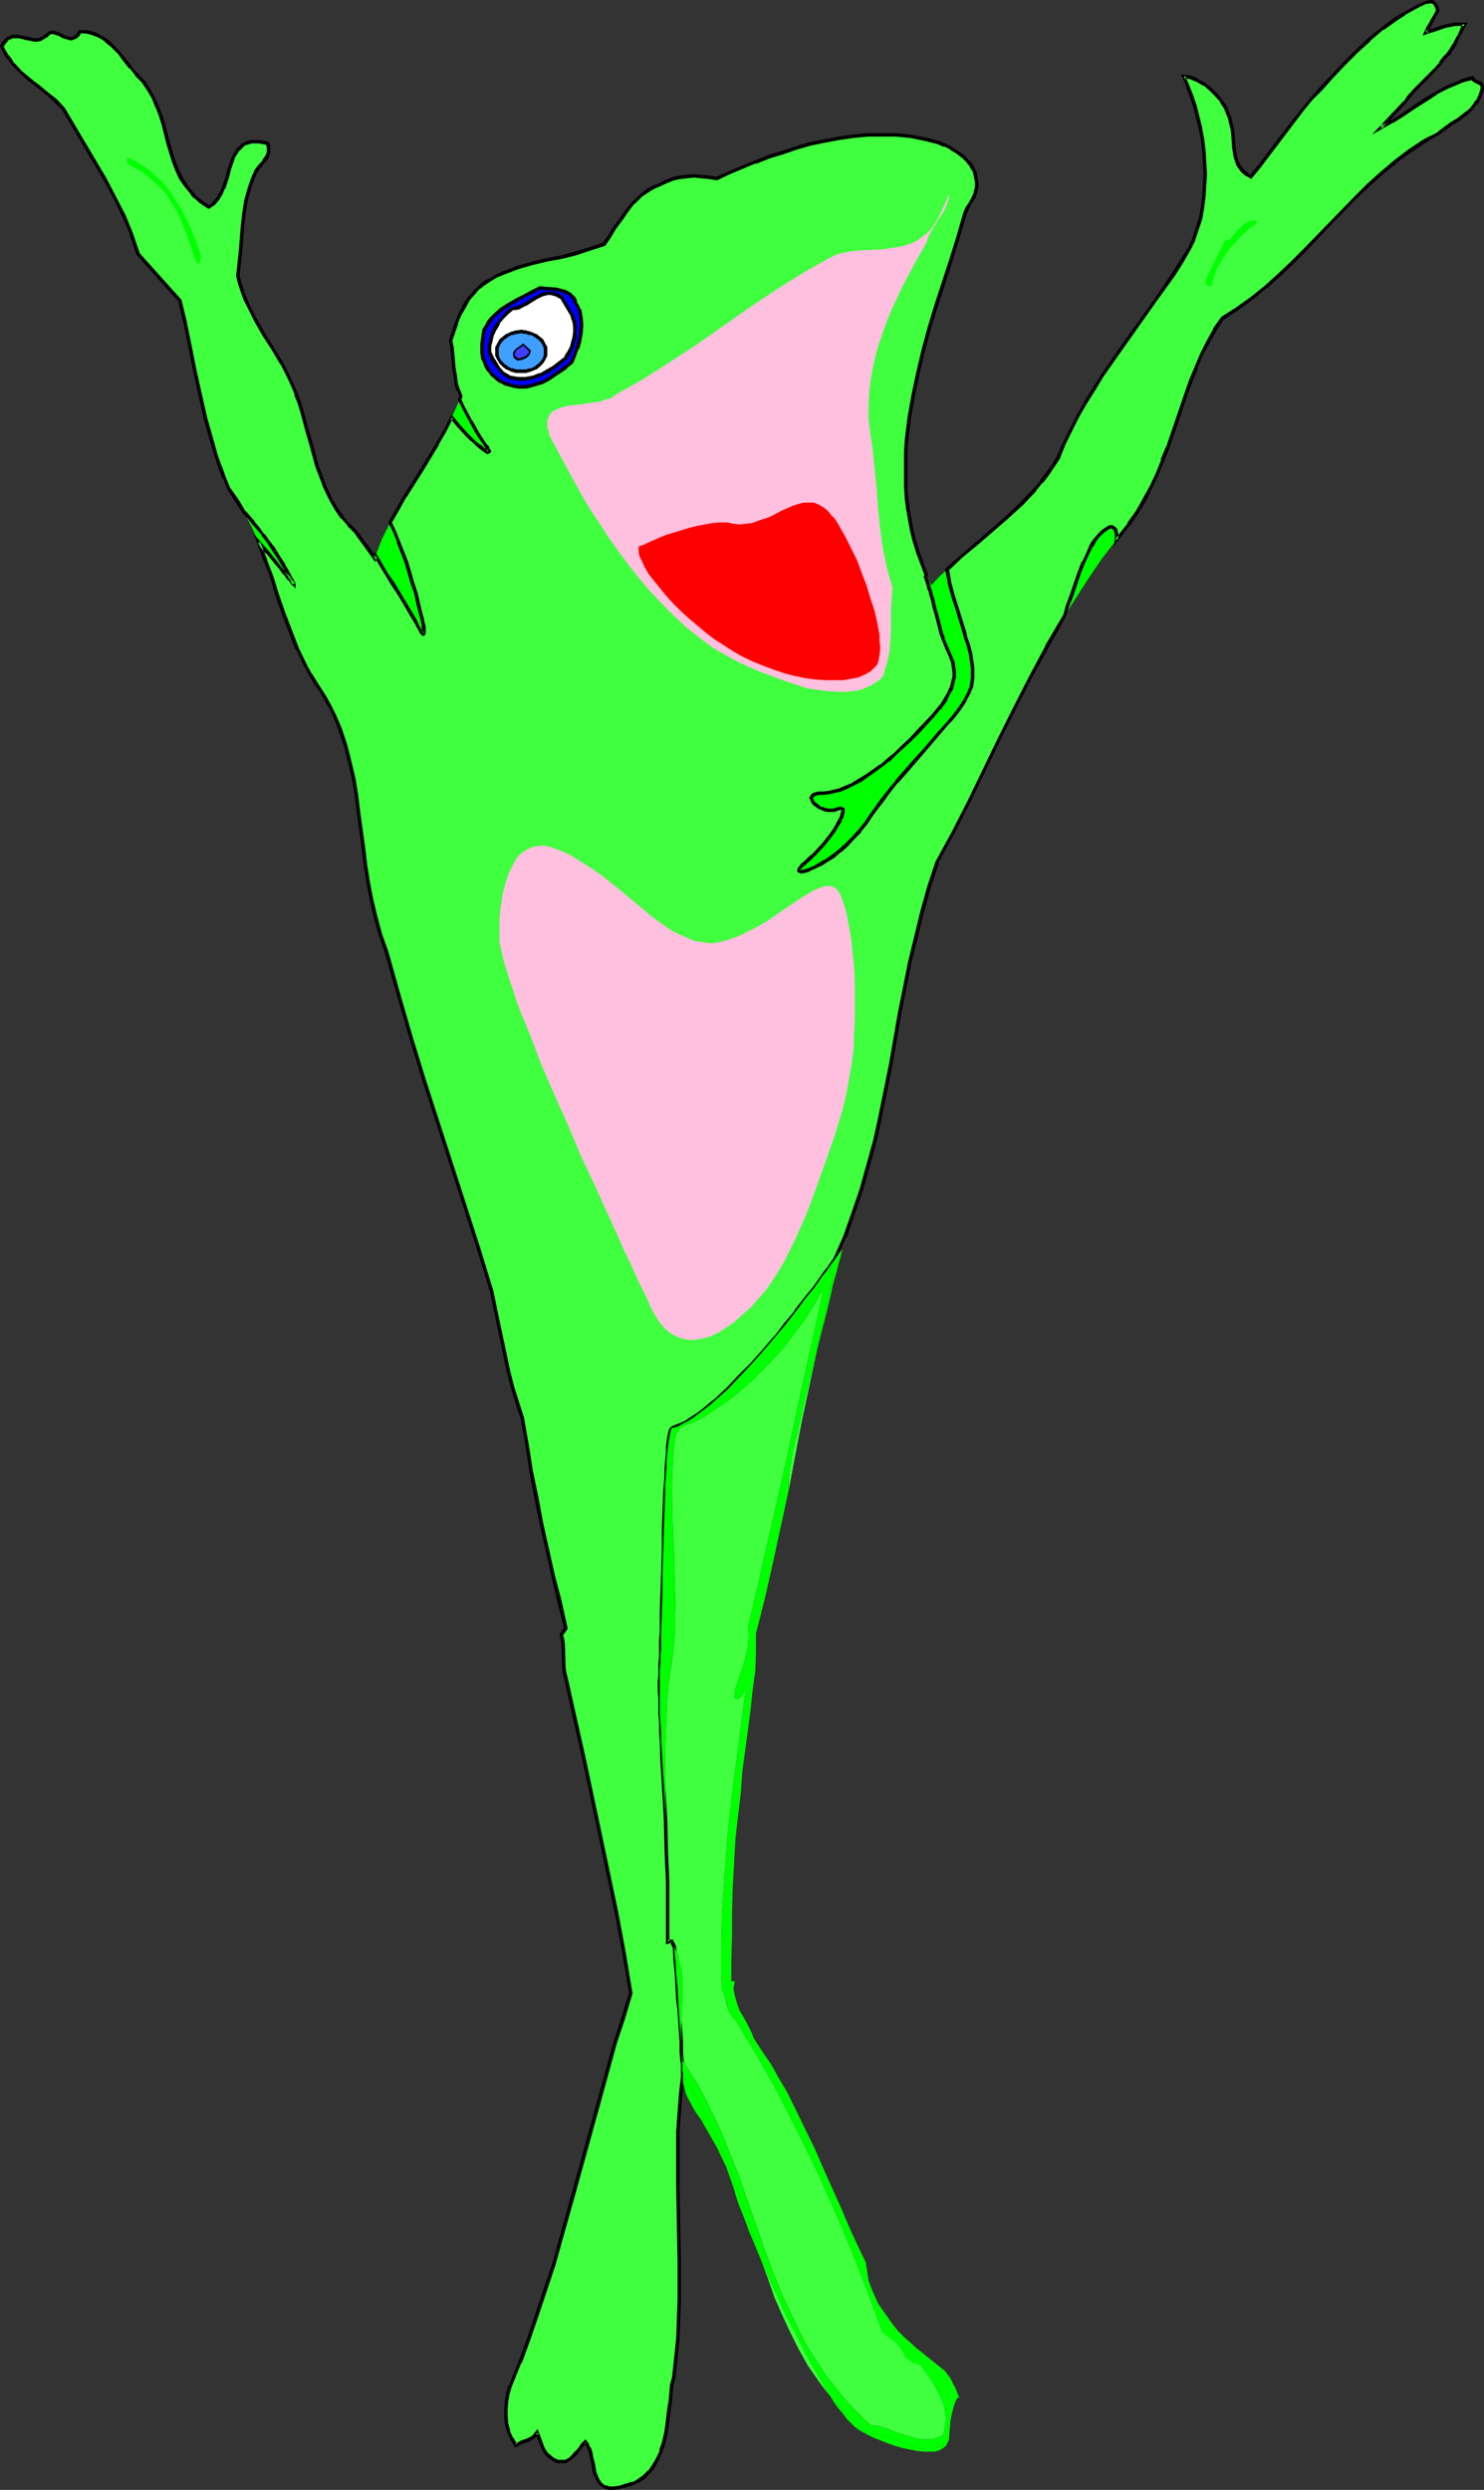 <?xml version="1.0" encoding="UTF-8" standalone="no"?>
<svg
   version="1.0"
   width="92.969mm"
   height="155.882mm"
   id="svg37"
   sodipodi:docname="Frog Singing.wmf"
   xmlns:inkscape="http://www.inkscape.org/namespaces/inkscape"
   xmlns:sodipodi="http://sodipodi.sourceforge.net/DTD/sodipodi-0.dtd"
   xmlns="http://www.w3.org/2000/svg"
   xmlns:svg="http://www.w3.org/2000/svg">
  <rect width="100%" height="100%" fill="#333333" stroke="none"/>
  <sodipodi:namedview
     id="namedview37"
     pagecolor="#ffffff"
     bordercolor="#000000"
     borderopacity="0.25"
     inkscape:showpageshadow="2"
     inkscape:pageopacity="0.0"
     inkscape:pagecheckerboard="0"
     inkscape:deskcolor="#d1d1d1"
     inkscape:document-units="mm" />
  <defs
     id="defs1">
    <pattern
       id="WMFhbasepattern"
       patternUnits="userSpaceOnUse"
       width="6"
       height="6"
       x="0"
       y="0" />
  </defs>
  <path
     style="fill:#000000;fill-opacity:1;fill-rule:evenodd;stroke:none"
     d="m 123.75,80.472 -1.131,0.808 -1.131,0.646 -0.485,0.485 -0.485,0.323 -0.323,0.646 -0.323,0.646 0.646,0.97 0.808,0.646 0.485,0.323 0.485,0.162 0.485,0.162 h 0.646 l 0.646,-0.162 0.485,-0.323 0.485,-0.323 0.485,-0.323 0.808,-0.97 0.485,-1.131 V 82.411 l -0.162,-0.485 -0.323,-0.323 -0.485,-0.485 -0.485,-0.323 -0.646,-0.162 -0.646,-0.162 z"
     id="path1" />
  <path
     style="fill:#3fff3f;fill-opacity:1;fill-rule:evenodd;stroke:none"
     d="m 163.815,336.756 -0.646,0.162 -0.646,0.162 -0.969,0.485 -0.485,0.323 -0.323,0.485 -0.323,0.485 -0.485,0.646 -0.485,3.878 -0.162,3.555 -0.162,3.717 v 3.555 l 0.162,7.11 0.323,6.948 0.162,7.11 0.162,3.717 -0.162,3.555 v 3.878 l -0.323,3.717 -0.485,3.878 -0.646,4.04 -0.323,3.878 -0.162,3.878 -0.323,7.756 v 7.756 l 0.162,7.918 0.162,7.756 0.162,7.595 0.162,7.433 v 7.433 l 0.808,-0.323 0.969,1.778 0.646,1.778 0.323,1.616 0.485,1.778 0.162,1.778 v 1.616 3.555 l -0.162,3.393 -0.162,3.717 v 3.555 l 0.162,1.939 0.323,1.939 1.616,2.585 1.777,2.747 1.454,2.747 1.292,2.585 2.746,5.656 2.262,5.656 2.262,5.656 1.939,5.656 4.039,11.473 2.1,5.656 2.262,5.494 2.585,5.494 1.292,2.585 1.292,2.747 1.616,2.585 1.616,2.424 1.616,2.585 1.939,2.424 1.939,2.424 2.1,2.424 2.262,2.262 2.262,2.262 2.423,0.323 2.262,0.808 2.1,0.808 2.262,0.646 2.1,0.646 0.969,0.162 h 1.131 0.969 l 0.969,-0.162 0.969,-0.323 1.131,-0.485 0.323,-1.131 0.162,-1.131 0.162,-1.131 v -0.97 l -0.162,-1.131 -0.162,-1.131 -0.323,-1.131 -0.485,-0.97 -0.969,-2.101 -1.292,-2.101 -1.292,-1.939 -1.454,-1.939 h -0.323 l -0.323,-0.162 -0.485,-0.323 -0.323,-0.646 -0.485,-0.485 -0.323,-0.646 -0.485,-0.162 -0.162,-0.162 -0.162,0.162 h -0.162 l -0.323,0.323 -0.323,-0.97 -0.323,-0.808 -0.485,-0.808 -0.646,-0.485 -0.646,-0.485 -0.485,-0.323 -0.485,-0.323 -0.808,-0.646 -1.131,-0.808 -3.554,-9.534 -3.716,-9.534 -4.039,-9.534 -4.2,-9.372 -4.524,-9.211 -4.685,-9.211 -2.423,-4.363 -2.585,-4.525 -2.585,-4.363 -2.585,-4.201 -0.808,-0.808 -0.485,-0.808 -0.323,-0.808 -0.485,-1.778 -0.162,-0.97 -0.323,-0.808 -0.485,-0.97 -0.162,-4.525 v -4.525 l 0.162,-9.049 0.646,-9.049 0.646,-8.888 0.969,-9.049 1.131,-8.888 1.131,-8.726 1.131,-8.564 -0.162,0.323 -0.323,0.485 -0.485,0.97 -0.323,0.323 -0.485,0.323 h -0.485 l -0.323,-0.162 -0.162,-0.162 0.323,-2.262 0.646,-1.939 0.646,-1.939 0.646,-1.939 0.485,-1.778 0.485,-2.101 0.162,-2.101 v -1.131 l -0.162,-1.293 2.262,-9.695 2.262,-9.857 2.262,-9.857 2.262,-10.019 4.362,-20.36 2.262,-10.18 2.262,-10.342 -1.292,2.262 -1.454,2.424 -1.454,2.262 -1.616,2.262 -1.777,2.262 -1.616,2.262 -1.939,2.101 -1.939,2.101 -2.1,2.101 -1.939,1.939 -2.262,1.939 -2.1,1.778 -2.423,1.778 -2.262,1.454 -2.423,1.616 z"
     id="path2" />
  <path
     style="fill:#00ff00;fill-opacity:1;fill-rule:evenodd;stroke:none"
     d="m 222.459,148.664 0.323,1.293 0.485,1.131 0.969,2.262 0.969,2.262 0.323,1.131 0.323,1.131 v 1.131 1.131 l -0.162,1.293 -0.485,1.293 -0.646,1.454 -0.969,1.616 -0.485,0.808 -0.646,0.97 -0.808,0.97 -0.808,0.97 -3.554,3.717 -1.777,1.778 -1.777,1.616 -1.777,1.616 -1.616,1.616 -1.777,1.293 -1.616,1.293 -1.616,1.131 -1.616,0.97 -1.616,0.97 -1.616,0.646 -1.454,0.646 -1.454,0.485 -1.292,0.162 -1.292,0.162 h -1.131 l -0.808,0.162 -0.485,0.323 -0.323,0.323 -0.162,0.485 0.162,0.323 0.162,0.485 0.323,0.485 0.646,0.323 0.485,0.485 0.646,0.323 0.808,0.162 0.646,0.162 h 0.808 0.808 l 0.808,-0.162 0.646,-0.162 h 0.323 l 0.323,0.162 v 0.485 l -0.162,0.646 -0.323,0.808 -0.323,0.97 -0.646,0.97 -0.646,0.97 -0.808,1.131 -1.777,2.424 -2.1,2.262 -1.131,0.97 -1.131,0.97 -0.485,0.485 -0.323,0.323 -0.323,0.323 -0.323,0.323 v 0.162 0.323 0 l 0.162,0.162 h 0.323 0.162 l 0.808,-0.162 0.969,-0.323 1.292,-0.485 1.292,-0.646 1.616,-0.97 1.454,-1.131 1.616,-1.131 1.616,-1.454 1.616,-1.616 1.454,-1.616 1.454,-1.939 1.292,-1.939 1.292,-1.616 1.131,-1.778 1.292,-1.616 1.131,-1.293 1.131,-1.454 2.262,-2.585 2.1,-2.424 2.1,-2.262 3.716,-4.363 1.777,-2.262 0.969,-0.97 0.808,-0.97 1.454,-1.778 1.131,-1.939 0.969,-1.939 0.323,-0.97 0.323,-0.97 0.162,-1.131 v -1.131 -1.293 l -0.162,-1.131 -0.162,-1.131 -0.323,-1.131 -0.646,-2.424 -0.808,-2.585 -0.808,-2.747 -0.969,-3.07 -0.808,-2.909 -0.808,-3.07 -0.646,-3.07 -1.939,1.778 -1.777,1.939 -0.646,-1.293 -0.485,-1.293 -0.162,0.646 v 0 0.162 l 0.162,0.323 0.162,0.323 v 0.485 l 0.162,0.646 0.323,0.646 0.162,0.808 0.323,0.808 0.162,0.808 0.646,2.101 0.485,2.424 z"
     id="path3" />
  <path
     style="fill:#00ff00;fill-opacity:1;fill-rule:evenodd;stroke:none"
     d="m 114.865,105.196 -1.777,-2.747 -1.616,-2.747 -1.454,-2.747 -0.646,-1.293 -0.485,-1.131 -0.969,2.101 -0.969,2.101 1.777,2.101 1.939,2.101 0.808,0.808 0.808,0.808 0.808,0.808 0.808,0.646 0.646,0.323 0.485,0.485 0.485,0.162 h 0.162 l 0.162,-0.162 -0.162,-0.323 -0.323,-0.485 z"
     id="path4" />
  <path
     style="fill:#00ff00;fill-opacity:1;fill-rule:evenodd;stroke:none"
     d="m 92.409,123.617 -1.939,3.878 -0.808,2.101 -0.808,1.939 0.646,0.97 0.646,0.97 1.292,2.262 1.616,2.424 1.454,2.424 1.454,2.424 1.292,2.262 1.292,2.101 0.485,0.97 0.485,0.808 0.162,0.323 0.323,0.323 0.162,0.162 h 0.162 v 0 -0.162 -0.808 -0.485 l -0.162,-0.646 v -0.808 l -0.323,-0.808 -0.323,-1.616 -0.485,-2.101 -0.646,-2.101 -0.646,-2.424 -1.616,-5.009 -1.777,-4.848 -0.969,-2.424 z"
     id="path5" />
  <path
     style="fill:#00ff00;fill-opacity:1;fill-rule:evenodd;stroke:none"
     d="m 67.206,133.797 -1.292,-2.101 -1.131,-1.778 -1.292,-1.778 -1.292,-1.616 -1.131,-1.454 -1.131,-1.454 -1.131,-1.293 -0.969,-1.131 1.777,3.555 1.616,3.555 2.1,2.424 2.1,2.424 0.969,1.131 0.808,1.131 0.808,0.97 0.646,0.808 0.485,0.646 0.323,0.323 0.162,0.162 v 0 0 -0.162 l -0.162,-0.162 -0.162,-0.323 -0.162,-0.485 -0.323,-0.485 -0.323,-0.485 -0.323,-0.646 -0.485,-0.808 z"
     id="path6" />
  <path
     style="fill:#00ff00;fill-opacity:1;fill-rule:evenodd;stroke:none"
     d="m 259.293,127.819 -0.485,0.485 -0.323,0.808 -0.485,0.97 -0.485,0.97 -0.969,2.101 -0.969,2.585 -1.939,5.171 -0.808,2.585 -0.808,2.262 2.908,-4.525 2.908,-4.525 3.07,-4.525 3.393,-4.363 v -0.808 -0.646 l -0.162,-0.646 v -0.323 l -0.323,-0.485 -0.323,-0.162 h -0.323 -0.323 l -0.323,0.162 -0.485,0.162 -0.969,0.646 -0.808,0.97 z"
     id="path7" />
  <path
     style="fill:#3fff3f;fill-opacity:1;fill-rule:evenodd;stroke:none"
     d="m 126.82,83.058 -0.485,1.131 -0.808,0.97 -0.485,0.323 -0.485,0.323 -0.485,0.323 -0.646,0.162 h -0.646 l -0.485,-0.162 -0.485,-0.162 -0.485,-0.323 -0.808,-0.646 -0.646,-0.97 0.323,-0.646 0.323,-0.646 0.485,-0.323 0.485,-0.485 1.131,-0.646 1.131,-0.808 h 0.323 l 0.646,0.162 0.646,0.162 0.485,0.323 0.485,0.485 0.323,0.323 0.162,0.485 z m 221.813,-64.636 -1.454,0.485 -1.454,0.485 -2.908,1.131 -2.746,1.454 -2.746,1.778 -2.585,1.616 -2.585,1.778 -2.585,1.616 -2.585,1.454 5.493,-5.979 1.131,-1.293 1.292,-1.454 2.585,-2.747 2.585,-2.585 0.969,-1.131 0.969,-1.293 0.808,-0.97 0.808,-0.97 0.646,-1.131 0.646,-1.293 0.646,-1.131 0.485,-0.97 0.485,-0.97 0.323,-0.485 h -1.131 -1.131 l -2.423,0.485 -2.423,0.646 -1.131,0.323 -0.969,0.485 0.485,-1.293 0.808,-1.293 0.808,-1.454 0.646,-1.131 -0.162,-0.808 -0.485,-0.808 -0.323,-0.323 -0.323,-0.162 -0.485,-0.162 -0.808,0.162 -1.777,0.808 -1.777,0.97 -1.777,0.97 -1.616,1.131 -3.393,2.424 -3.231,2.585 -3.07,2.909 -2.908,2.909 -2.908,2.909 -2.585,2.909 -2.262,2.424 -2.262,2.747 -4.039,5.333 -4.039,5.171 -1.939,2.585 -2.1,2.585 -0.969,-0.646 -0.808,-0.646 -0.646,-0.808 -0.485,-0.808 -0.485,-0.97 -0.323,-0.97 -0.323,-1.939 -0.323,-4.201 -0.323,-1.939 -0.323,-0.97 -0.323,-0.808 -0.646,-1.616 -0.969,-1.616 -1.131,-1.454 -1.292,-1.293 -1.616,-1.131 -1.616,-0.97 -1.616,-0.646 -0.808,-0.162 -0.808,-0.162 0.969,2.262 0.969,2.424 0.646,2.424 0.808,2.585 0.646,2.585 0.323,2.747 0.485,2.585 0.162,2.747 v 2.747 2.585 l -0.162,2.747 -0.485,2.585 -0.485,2.585 -0.646,2.585 -0.969,2.424 -0.969,2.262 -1.777,3.07 -2.1,2.909 -4.039,5.979 -8.562,11.958 -4.2,6.14 -1.939,3.07 -1.939,3.232 -1.777,3.07 -1.616,3.232 -1.616,3.232 -1.292,3.232 -1.292,2.101 -1.454,1.939 -1.292,1.939 -1.616,1.778 -3.231,3.393 -3.393,3.232 -7.27,6.14 -3.554,3.07 -3.393,3.07 0.646,3.07 0.808,3.07 0.808,2.909 0.969,3.07 0.808,2.747 0.485,1.293 0.323,1.293 0.646,2.424 0.323,1.131 0.162,1.131 0.162,1.131 v 1.293 1.131 l -0.162,1.131 -0.323,0.97 -0.323,0.97 -0.969,1.939 -1.131,1.939 -1.454,1.778 -0.808,0.97 -0.969,0.97 -1.777,2.262 -3.716,4.363 -2.1,2.262 -2.1,2.424 -2.262,2.585 -1.131,1.454 -1.131,1.293 -1.292,1.616 -1.131,1.778 -1.292,1.616 -1.292,1.939 -1.454,1.939 -1.454,1.616 -1.616,1.616 -1.616,1.454 -1.616,1.131 -1.454,1.131 -1.616,0.97 -1.292,0.646 -1.292,0.485 -0.969,0.323 -0.808,0.162 h -0.162 -0.323 l -0.162,-0.162 v -0.323 -0.162 l 0.323,-0.323 0.323,-0.323 0.323,-0.323 0.485,-0.485 1.131,-0.97 1.131,-0.97 2.1,-2.262 1.777,-2.424 0.808,-1.131 0.646,-0.97 0.646,-0.97 0.323,-0.97 0.323,-0.808 0.162,-0.646 v -0.485 l -0.323,-0.162 h -0.323 l -0.646,0.162 -0.808,0.162 h -0.808 -0.808 l -0.646,-0.162 -0.808,-0.162 -0.646,-0.323 -0.485,-0.485 -0.646,-0.323 -0.323,-0.485 -0.162,-0.485 -0.162,-0.323 0.162,-0.485 0.323,-0.323 0.485,-0.323 0.808,-0.162 h 1.131 l 1.292,-0.162 1.292,-0.162 1.454,-0.485 1.454,-0.646 1.616,-0.646 1.616,-0.97 1.616,-0.97 1.616,-1.131 1.616,-1.293 1.777,-1.293 1.616,-1.616 1.777,-1.616 1.777,-1.616 1.777,-1.778 3.554,-3.717 0.808,-0.97 0.808,-0.97 0.646,-0.97 0.485,-0.808 0.969,-1.616 0.646,-1.454 0.485,-1.293 0.162,-1.293 v -1.131 -1.131 l -0.323,-1.131 -0.323,-1.131 -0.969,-2.262 -0.969,-2.262 -0.485,-1.131 -0.323,-1.293 -0.646,-2.585 -0.485,-2.424 -0.646,-2.101 -0.162,-0.808 -0.323,-0.808 -0.162,-0.808 -0.323,-0.646 -0.162,-0.646 v -0.485 l -0.162,-0.323 -0.162,-0.323 v -0.162 l 0.162,-0.646 -1.131,-2.585 -0.969,-2.424 -0.808,-2.747 -0.646,-2.424 -0.485,-2.747 -0.323,-2.585 -0.323,-2.585 -0.162,-2.747 -0.162,-2.585 v -2.747 l 0.162,-2.747 0.162,-2.585 0.646,-5.494 0.969,-5.333 0.969,-5.494 1.454,-5.333 1.454,-5.333 1.616,-5.333 3.231,-10.503 1.616,-5.009 1.616,-5.009 0.323,-1.131 0.323,-1.131 0.646,-0.97 0.485,-0.808 0.485,-0.97 0.485,-0.97 0.162,-1.131 0.162,-1.293 -0.162,-0.97 -0.162,-0.808 -0.323,-0.808 -0.323,-0.808 -0.485,-0.646 -0.646,-0.808 -1.131,-1.131 -1.454,-1.131 -1.454,-0.97 -1.616,-0.808 -1.454,-0.646 -3.393,-0.808 -3.231,-0.485 -3.393,-0.323 -3.393,-0.162 -3.393,0.162 -3.231,0.323 -3.554,0.323 -3.231,0.646 -3.393,0.808 -3.231,0.97 -3.393,0.97 -3.231,1.131 -3.231,1.131 -3.07,1.293 -3.07,1.293 -2.908,1.293 -2.1,-0.162 -1.777,-0.323 h -1.616 -1.616 l -1.454,0.162 -1.777,0.485 -1.616,0.485 -1.777,0.97 -1.131,0.485 -1.131,0.646 -1.131,0.646 -0.808,0.808 -1.939,1.616 -1.454,1.939 -1.454,1.939 -1.454,2.101 -1.292,1.939 -1.292,1.939 -3.231,1.131 -3.393,0.97 -3.393,0.808 -3.393,0.808 -3.554,0.808 -3.231,0.97 -3.554,1.293 -1.616,0.646 -1.616,0.97 -0.969,0.646 -0.969,0.646 -0.969,0.808 -0.646,0.646 -1.454,1.778 -1.131,1.778 -0.969,1.778 -0.808,2.101 -1.292,4.04 0.323,1.616 0.162,1.616 0.162,1.939 0.162,1.616 0.162,1.778 0.323,1.616 0.485,1.616 0.646,1.454 -0.323,0.808 0.485,1.131 0.646,1.293 1.454,2.747 1.616,2.747 1.777,2.747 0.485,0.808 0.323,0.485 0.162,0.323 -0.162,0.162 h -0.162 l -0.485,-0.162 -0.485,-0.485 -0.646,-0.323 -0.808,-0.646 -0.808,-0.808 -0.808,-0.808 -0.808,-0.808 -1.939,-2.101 -1.777,-2.101 -1.616,3.232 -1.777,3.07 -3.716,6.14 -3.877,6.14 -1.777,3.07 -1.777,3.232 0.969,2.101 0.969,2.424 1.777,4.848 1.616,5.009 0.646,2.424 0.646,2.101 0.485,2.101 0.323,1.616 0.323,0.808 v 0.808 l 0.162,0.646 v 0.485 0.808 0.162 h -0.162 l -0.162,-0.162 -0.323,-0.323 -0.162,-0.323 -0.485,-0.808 -0.485,-0.97 -1.292,-2.101 -1.292,-2.262 -1.454,-2.424 -1.454,-2.424 -1.616,-2.424 -1.292,-2.262 -0.646,-0.97 -0.646,-0.97 -0.162,0.485 -4.523,-6.302 -1.777,-1.616 -1.454,-1.778 -1.292,-1.778 -1.131,-1.939 -0.969,-2.101 -0.969,-1.939 -0.646,-2.101 -0.808,-2.262 -1.292,-4.201 -1.131,-4.363 -1.292,-4.363 -0.646,-2.101 -0.646,-1.939 -0.808,-1.939 -0.808,-1.778 -1.777,-3.555 -2.1,-3.393 -2.1,-3.393 -1.939,-3.393 -1.777,-3.393 -0.808,-1.616 -0.646,-1.778 -0.646,-1.778 -0.485,-1.939 0.323,-2.909 0.323,-2.909 0.485,-5.979 0.485,-3.07 0.485,-2.909 0.646,-2.909 1.131,-2.747 0.323,-0.97 0.646,-0.97 0.646,-0.808 0.808,-0.97 0.646,-0.808 0.323,-1.131 0.162,-0.485 V 35.065 L 63.491,34.58 63.329,33.934 62.198,33.611 H 61.39 L 60.421,33.449 59.775,33.611 h -0.808 l -0.646,0.323 -0.485,0.162 -0.485,0.323 -0.969,0.97 -0.646,0.97 -0.646,1.131 -0.485,1.454 -0.323,1.293 -0.485,1.454 -0.969,2.909 -0.485,1.293 -0.808,1.293 -0.969,0.97 -1.131,0.808 L 48.304,48.316 47.335,47.508 46.366,46.7 45.558,45.892 44.104,44.114 42.973,42.175 42.004,40.236 41.035,38.136 40.388,36.035 39.742,33.934 38.611,29.571 37.965,27.309 37.319,25.37 36.35,23.269 35.219,21.33 33.926,19.391 33.118,18.421 32.311,17.613 31.018,15.998 29.564,14.22 28.272,12.443 26.656,10.827 25.041,9.534 24.071,8.888 23.264,8.403 22.133,8.08 21.164,7.756 20.033,7.595 18.902,7.433 18.579,8.08 18.094,8.564 17.771,8.888 17.286,9.049 h -0.323 -0.485 L 15.509,8.888 14.701,8.403 14.217,8.241 13.57,8.08 12.601,7.756 H 11.632 L 10.986,8.403 10.339,8.888 9.532,9.211 8.885,9.372 H 8.078 L 7.27,9.211 5.816,8.888 4.362,8.564 H 3.716 L 2.908,8.726 2.262,8.888 1.616,9.372 0.969,10.019 l -0.485,0.808 0.485,1.293 0.646,0.97 0.808,1.131 0.646,0.97 1.777,1.778 2.1,1.778 0.969,0.808 1.131,0.808 1.939,1.778 2.1,1.616 1.939,1.939 4.847,8.403 5.008,8.403 2.262,4.201 2.1,4.363 1.939,4.363 0.808,2.262 0.808,2.262 9.855,11.15 1.292,5.333 1.131,5.494 1.131,5.656 1.131,5.817 1.292,5.817 1.616,5.656 0.808,2.747 1.131,2.909 0.969,2.585 1.131,2.747 1.939,2.747 1.616,2.585 0.969,1.131 1.131,1.293 1.131,1.454 1.131,1.454 1.292,1.616 1.292,1.778 1.131,1.778 1.292,2.101 0.485,0.97 0.485,0.808 0.323,0.646 0.323,0.485 0.323,0.485 0.162,0.485 0.162,0.323 0.162,0.162 v 0.162 l -0.162,-0.162 -0.323,-0.323 -0.485,-0.646 -0.646,-0.808 -0.808,-0.97 -0.808,-1.131 -0.969,-1.131 -2.1,-2.424 -2.1,-2.424 1.616,4.201 1.454,4.04 1.454,4.363 1.454,4.201 1.616,4.201 1.616,4.201 1.939,4.04 1.131,2.101 1.131,1.939 1.292,1.778 1.131,1.778 0.969,1.778 0.969,1.939 0.808,1.939 0.808,1.778 1.131,3.878 1.131,3.878 0.808,3.878 0.646,4.04 0.646,4.04 0.969,8.241 0.485,4.04 0.646,4.201 0.808,4.04 0.969,4.201 1.292,4.201 1.454,4.04 2.746,10.18 2.908,10.18 3.07,10.019 6.462,19.876 3.231,9.857 3.393,10.019 3.07,10.18 1.454,7.595 1.616,7.756 0.969,3.717 0.969,3.717 0.969,3.717 1.292,3.555 0.969,6.302 1.131,6.302 1.131,6.14 1.292,6.14 2.746,12.281 1.454,6.14 1.454,6.302 -0.969,1.616 0.323,1.131 0.162,1.454 v 5.333 l 0.323,1.131 0.162,1.293 2.1,9.372 2.1,9.372 4.039,18.26 1.939,9.049 1.777,9.372 1.777,9.372 1.777,9.695 -1.939,5.817 -1.777,5.817 -3.393,11.796 -3.07,11.796 -3.231,11.635 -3.393,11.635 -1.616,5.656 -1.777,5.817 -1.939,5.817 -2.1,5.656 -2.1,5.817 -2.262,5.656 -0.646,1.778 -0.323,1.778 -0.162,1.778 v 1.778 l 0.323,1.778 0.323,1.939 0.808,1.616 0.969,1.616 1.292,-0.646 1.454,-0.646 0.646,-0.162 0.646,-0.485 0.646,-0.485 0.323,-0.646 0.646,1.939 0.808,1.778 0.485,0.97 0.646,0.646 0.646,0.646 0.969,0.646 0.646,0.162 0.646,0.162 h 0.646 l 0.485,-0.162 0.485,-0.162 0.646,-0.323 0.808,-0.646 0.808,-0.97 0.808,-0.97 0.646,-0.808 0.646,-0.646 0.485,0.646 0.323,0.808 0.323,0.808 0.323,0.97 0.323,1.939 0.485,2.101 0.323,0.808 0.323,0.808 0.485,0.808 0.485,0.485 0.808,0.485 0.808,0.162 h 1.131 l 1.292,-0.162 1.131,-0.162 1.131,-0.323 0.969,-0.323 0.969,-0.485 1.616,-1.131 1.454,-1.293 1.131,-1.454 0.808,-1.616 0.808,-1.778 0.485,-1.939 0.485,-1.939 0.323,-1.939 0.646,-4.04 0.162,-2.101 0.323,-1.939 0.162,-1.778 0.323,-1.616 0.646,-4.686 0.323,-4.525 0.323,-4.525 0.162,-4.686 v -9.049 l -0.162,-8.888 -0.323,-8.888 v -8.888 l 0.162,-4.201 0.162,-4.363 0.485,-4.201 0.485,-4.363 v -0.97 l -0.162,-0.485 v -0.646 -0.808 -0.97 l -0.162,-1.939 v -1.293 l -0.162,-1.131 -0.162,-2.262 -0.162,-2.424 -0.162,-2.585 -0.162,-2.747 -0.162,-3.07 -0.323,-3.07 -0.162,-3.07 -0.323,-3.232 -0.646,-1.454 -0.808,0.323 v -6.948 l -0.162,-7.272 -0.162,-7.272 -0.162,-7.433 -0.323,-5.656 -0.323,-5.333 -0.162,-2.585 -0.162,-2.585 -0.162,-2.424 v -2.262 l -0.162,-2.101 -0.162,-2.101 v -1.939 -1.778 -1.616 -2.585 -1.131 -1.454 l 0.162,-1.454 v -1.778 l 0.162,-1.778 v -1.939 -2.101 l 0.162,-4.363 0.162,-4.686 v -4.848 l 0.162,-5.009 0.162,-4.848 0.162,-4.686 0.162,-4.363 v -2.101 l 0.162,-2.101 0.162,-1.778 v -1.778 l 0.162,-1.616 0.162,-1.454 0.162,-1.293 0.162,-0.97 0.162,-0.97 0.162,-0.646 0.162,-0.485 0.162,-0.162 1.292,-0.323 1.131,-0.646 1.292,-0.646 1.292,-0.808 1.292,-0.97 1.292,-0.97 1.454,-1.131 1.292,-1.131 2.908,-2.585 2.746,-2.909 2.746,-2.909 2.746,-3.07 2.746,-3.232 2.585,-3.07 2.423,-3.07 2.262,-3.07 2.262,-2.747 1.777,-2.585 0.808,-0.97 0.808,-1.131 0.646,-0.97 0.646,-0.808 2.423,-5.494 2.1,-5.494 1.939,-5.656 1.616,-5.817 1.454,-5.817 1.292,-5.979 2.423,-12.119 2.262,-11.958 2.423,-12.119 1.292,-5.979 1.454,-5.979 1.777,-5.817 1.777,-5.817 3.877,-7.11 3.716,-7.272 7.108,-14.705 3.716,-7.433 3.716,-7.272 3.877,-7.272 4.2,-7.272 0.808,-2.262 0.808,-2.585 1.939,-5.171 0.969,-2.585 0.969,-2.101 0.485,-0.97 0.485,-0.97 0.323,-0.808 0.485,-0.485 0.969,-1.131 0.808,-0.97 0.969,-0.646 0.485,-0.162 0.323,-0.162 h 0.323 0.323 l 0.323,0.162 0.323,0.485 v 0.323 l 0.162,0.646 v 0.646 0.808 l 3.07,-3.878 1.939,-2.747 1.777,-3.07 1.454,-2.909 1.454,-3.07 1.292,-3.07 1.131,-3.232 4.362,-12.766 1.292,-3.07 1.131,-3.07 1.292,-3.07 1.616,-2.909 1.616,-2.909 1.777,-2.747 3.554,-2.262 3.393,-2.424 3.231,-2.747 3.07,-2.747 3.07,-2.909 3.07,-3.07 6.139,-6.14 5.816,-6.302 3.07,-2.909 3.231,-2.747 3.231,-2.747 3.231,-2.585 3.554,-2.262 1.777,-0.97 1.777,-0.97 3.07,-2.262 1.454,-0.97 1.616,-1.131 1.292,-1.131 1.292,-1.454 0.485,-0.808 0.485,-0.808 0.323,-0.808 0.323,-0.97 v -0.646 l -0.162,-0.323 -0.323,-0.323 -0.323,-0.323 -0.808,-0.323 -0.485,-0.323 z M 9.532,11.473 l 3.554,1.454 z"
     id="path8" />
  <path
     style="fill:#000000;fill-opacity:1;fill-rule:evenodd;stroke:none"
     d="m 126.335,83.058 v -0.162 l -0.323,1.131 v 0 l -0.808,0.97 0.162,-0.162 -0.485,0.323 -0.485,0.323 v 0 l -0.485,0.323 v -0.162 l -0.485,0.162 v 0 h -0.646 0.162 l -0.485,-0.162 -0.646,-0.162 0.162,0.162 -0.485,-0.323 h 0.162 l -0.808,-0.646 v 0 l -0.646,-0.97 0.162,0.485 0.162,-0.808 v 0.162 l 0.323,-0.485 v 0 l 0.485,-0.485 -0.162,0.162 0.485,-0.485 1.131,-0.646 1.131,-0.808 -0.323,0.162 h 0.485 l 0.646,0.162 h -0.162 l 0.646,0.162 v -0.162 l 0.485,0.323 v 0 l 0.485,0.485 -0.162,-0.162 0.323,0.323 v 0 l 0.162,0.485 V 82.411 l -0.162,0.646 0.808,0.162 0.162,-0.808 -0.323,-0.646 -0.323,-0.485 -0.485,-0.485 -0.646,-0.323 h -0.162 l -0.485,-0.162 h -0.162 l -0.485,-0.162 h -0.646 l -1.292,0.808 -0.969,0.646 -0.646,0.323 v 0.162 l -0.485,0.485 -0.323,0.646 -0.323,0.808 0.646,1.131 0.808,0.808 v 0 l 0.646,0.323 0.485,0.162 0.646,0.162 h 0.808 l 0.485,-0.162 0.646,-0.162 v 0 l 0.646,-0.485 0.485,-0.323 0.808,-1.131 0.485,-1.131 z"
     id="path9" />
  <path
     style="fill:#000000;fill-opacity:1;fill-rule:evenodd;stroke:none"
     d="m 348.794,17.937 -1.777,0.485 -1.454,0.485 v 0.162 l -2.908,1.131 -2.746,1.454 v 0 l -2.746,1.616 -2.585,1.778 -2.585,1.778 -2.585,1.616 v 0 l -2.585,1.293 0.485,0.646 5.493,-5.817 v 0 l 1.131,-1.454 v 0 l 1.131,-1.293 5.17,-5.333 1.131,-1.293 v 0 l 0.969,-1.293 v 0 l 0.808,-0.808 h 0.162 l 0.646,-1.131 0.808,-1.131 v 0 l 0.485,-1.293 0.646,-1.131 0.485,-0.97 0.485,-0.97 v 0.162 l 0.646,-1.293 h -1.777 -1.131 -0.162 l -2.423,0.485 v 0 l -2.423,0.808 -0.969,0.323 h -0.162 l -0.969,0.323 0.485,0.646 0.646,-1.293 0.646,-1.293 v 0 l 0.808,-1.454 v 0 L 340.878,2.585 340.555,1.454 340.07,0.646 339.747,0.323 339.262,0 h -0.646 l -0.808,0.162 -1.939,0.808 -1.777,0.97 -1.777,0.97 v 0 l -1.777,0.97 -3.393,2.585 v 0 l -3.231,2.585 v 0 l -3.07,2.909 -2.908,2.909 -2.746,2.909 -2.746,2.909 -2.262,2.585 v 0 l -2.262,2.747 v 0 l -4.039,5.171 -4.039,5.333 -1.939,2.585 v 0 l -2.1,2.424 0.485,-0.162 -0.969,-0.485 h 0.162 l -0.808,-0.646 -0.646,-0.808 v 0.162 l -0.485,-0.97 v 0.162 l -0.485,-0.97 0.162,0.162 -0.323,-0.97 v 0 l -0.323,-2.101 -0.323,-4.04 -0.485,-2.101 v 0 l -0.162,-0.97 v 0 l -0.485,-0.808 -0.485,-1.616 -1.131,-1.616 v 0 l -1.131,-1.454 v 0 l -1.454,-1.454 v 0 l -1.454,-1.131 -0.162,-0.162 -1.616,-0.808 v -0.162 l -1.616,-0.646 v 0 l -0.808,-0.162 h -0.162 l -1.454,-0.162 1.292,2.909 H 280.78 l 0.969,2.424 0.808,2.424 0.646,2.585 0.646,2.585 V 30.379 l 0.485,2.747 0.323,2.585 0.162,2.747 v 0 l 0.162,2.747 -0.162,2.585 -0.162,2.747 v 0 l -0.323,2.585 -0.485,2.585 v -0.162 l -0.808,2.585 -0.808,2.424 v 0 l -0.969,2.262 v -0.162 l -1.939,3.07 -1.939,3.07 -4.039,5.979 -8.562,11.958 -4.2,6.14 -1.939,3.07 -1.939,3.07 v 0.162 l -1.777,3.07 -1.616,3.232 -1.616,3.232 -1.454,3.232 v 0 l -1.131,1.939 -1.454,1.939 -1.454,1.939 h 0.162 l -1.616,1.778 v 0 l -3.231,3.393 -3.393,3.232 -7.108,6.14 -3.554,3.07 -3.716,3.232 0.646,3.232 v 0.162 l 0.808,3.07 0.969,2.909 1.777,5.817 0.323,1.293 0.485,1.293 0.646,2.424 v 0 l 0.162,1.131 0.162,0.97 0.162,1.293 v -0.162 1.293 1.131 0 l -0.162,1.131 v -0.162 l -0.162,1.131 -0.485,0.97 0.162,-0.162 -0.969,1.939 v 0 l -1.131,1.778 -1.454,1.939 v 0 l -0.808,0.97 v 0 l -0.808,0.97 v 0 l -1.939,2.101 v 0 l -3.716,4.363 -2.1,2.262 -2.1,2.424 -2.262,2.585 v 0.162 l -1.131,1.293 -1.131,1.454 v 0 l -1.292,1.616 -1.131,1.616 -1.292,1.778 -1.292,1.939 -1.454,1.778 v 0 l -1.454,1.616 -1.616,1.616 -1.616,1.454 v 0 l -1.454,1.131 -1.616,1.131 -1.454,0.808 v 0 l -1.292,0.808 -1.292,0.485 h 0.162 l -1.131,0.323 -0.646,0.162 v 0 h -0.162 v 0 l -0.162,-0.162 0.162,0.162 -0.162,-0.162 v 0.162 -0.162 0.323 l 0.162,-0.162 v -0.162 h -0.162 l 0.323,-0.162 0.162,-0.323 v 0 l 0.485,-0.323 0.485,-0.485 1.131,-0.97 1.131,-1.131 2.1,-2.262 v 0 l 1.777,-2.262 0.808,-1.131 0.646,-1.131 0.646,-0.97 v 0 l 0.323,-0.97 h 0.162 l 0.162,-0.808 0.162,-0.646 v -0.808 l -0.485,-0.323 -0.485,0.646 h -0.162 0.485 -0.323 l 0.323,0.162 -0.162,-0.323 v 0.485 0 l -0.162,0.646 v -0.162 l -0.162,0.808 v 0 l -0.485,0.808 v 0 l -0.485,0.97 -0.646,1.131 -0.808,1.131 -1.777,2.262 v 0 l -2.1,2.262 -1.131,0.97 -0.969,0.97 -0.646,0.485 -0.323,0.323 v 0.162 l -0.323,0.323 -0.323,0.323 v 0.323 l -0.162,0.323 0.162,0.323 0.323,0.162 0.323,0.162 h 0.485 l 0.808,-0.162 0.969,-0.323 0.162,-0.162 1.131,-0.485 1.292,-0.646 h 0.162 l 1.454,-0.97 1.616,-0.97 1.454,-1.293 h 0.162 l 1.616,-1.454 1.454,-1.616 1.616,-1.616 v -0.162 l 1.454,-1.778 1.292,-1.939 1.292,-1.778 1.292,-1.616 1.131,-1.616 v 0 l 1.131,-1.454 1.131,-1.454 v 0.162 l 2.262,-2.585 2.1,-2.424 1.939,-2.262 3.877,-4.525 v 0 l 1.777,-2.101 v 0 l 0.969,-0.97 v 0 l 0.808,-0.97 v 0 l 1.454,-1.939 1.131,-1.778 v -0.162 l 0.969,-1.778 v -0.162 l 0.485,-0.97 0.162,-0.97 v -0.162 l 0.162,-0.97 v -0.162 -1.131 -1.293 0 l -0.162,-1.293 -0.162,-0.97 -0.162,-1.131 v 0 l -0.646,-2.424 -0.485,-1.293 -0.323,-1.454 -1.777,-5.656 -0.969,-3.07 -0.808,-3.07 v 0 l -0.485,-2.909 -0.162,0.323 3.393,-3.232 3.554,-2.909 7.108,-6.14 3.554,-3.232 3.231,-3.393 v -0.162 l 1.454,-1.778 h 0.162 l 1.454,-1.939 1.292,-1.939 1.292,-1.939 v -0.162 l 1.292,-3.232 1.616,-3.232 1.616,-3.232 1.777,-3.07 v 0 l 1.939,-3.07 1.939,-3.232 4.2,-5.979 8.562,-12.119 4.2,-5.817 1.939,-3.07 1.777,-3.07 v 0 l 1.131,-2.262 v -0.162 l 0.808,-2.424 0.808,-2.424 v 0 l 0.485,-2.747 0.323,-2.585 v 0 l 0.162,-2.747 0.162,-2.585 -0.162,-2.747 v -0.162 l -0.162,-2.585 -0.323,-2.747 -0.485,-2.585 v -0.162 l -0.646,-2.585 -0.646,-2.585 -0.808,-2.424 -0.969,-2.424 v 0 l -0.969,-2.262 -0.485,0.485 0.808,0.162 v 0 l 0.808,0.162 v 0 l 1.616,0.646 v 0 l 1.616,0.97 V 20.199 l 1.454,1.293 v 0 l 1.292,1.293 v 0 l 1.292,1.454 h -0.162 l 0.969,1.454 v 0 l 0.646,1.616 0.323,0.808 v 0 l 0.162,0.808 v 0 l 0.485,1.939 0.323,4.201 0.323,2.101 v 0 l 0.323,0.97 v 0 l 0.323,0.97 v 0 l 0.646,0.97 v 0 l 0.646,0.808 0.808,0.646 1.454,0.808 2.262,-2.747 v 0 l 1.939,-2.585 4.039,-5.333 4.039,-5.333 v 0 l 2.1,-2.585 v 0 l 2.423,-2.424 2.585,-2.909 2.746,-2.909 3.07,-3.07 3.07,-2.747 h -0.162 l 3.231,-2.747 v 0.162 l 3.393,-2.424 1.777,-1.131 h -0.162 l 1.777,-0.97 1.777,-0.97 1.777,-0.808 v 0.162 l 0.646,-0.162 h -0.162 0.485 v 0 l 0.323,0.162 v 0 l 0.323,0.162 h -0.162 l 0.485,0.808 -0.162,-0.162 0.323,0.808 V 2.262 l -0.646,1.293 v 0 l -0.808,1.293 v 0.162 l -0.808,1.293 -0.969,2.101 1.939,-0.646 v 0 l 1.131,-0.323 2.262,-0.808 v 0 l 2.423,-0.485 v 0 h 1.131 1.131 l -0.323,-0.646 -0.485,0.646 v 0 l -0.323,0.808 -0.485,1.131 -0.646,1.131 -0.646,1.293 v -0.162 l -0.646,1.131 -0.808,1.131 0.162,-0.162 -0.969,0.97 v 0 l -0.969,1.293 h 0.162 l -1.131,1.293 -5.17,5.171 -1.292,1.454 v 0 l -0.969,1.454 v -0.162 l -7.431,7.918 4.847,-2.747 h 0.162 l 2.585,-1.616 2.585,-1.778 2.585,-1.616 2.746,-1.778 h -0.162 l 2.908,-1.454 2.746,-1.131 h -0.162 l 1.616,-0.485 1.454,-0.323 -0.485,-0.162 z"
     id="path10" />
  <path
     style="fill:#000000;fill-opacity:1;fill-rule:evenodd;stroke:none"
     d="m 199.519,191.001 -0.485,-0.162 -0.808,0.162 -0.808,0.323 h 0.162 -0.808 v 0 h -0.808 0.162 l -0.808,-0.162 -0.646,-0.323 v 0.162 l -0.646,-0.323 h 0.162 l -0.646,-0.485 -0.485,-0.323 v 0 l -0.323,-0.485 v 0.162 l -0.162,-0.485 v 0.162 -0.485 l -0.162,0.323 0.162,-0.485 v 0.162 l 0.323,-0.323 h -0.162 l 0.646,-0.162 H 193.218 l 0.808,-0.162 h -0.162 1.131 0.162 l 1.131,-0.162 1.454,-0.323 v 0 l 1.454,-0.323 v 0 l 1.454,-0.646 1.616,-0.808 v 0 l 1.616,-0.808 1.616,-1.131 1.616,-1.131 1.777,-1.293 v 0 l 1.616,-1.293 h 0.162 l 1.616,-1.616 1.777,-1.616 1.777,-1.616 1.777,-1.778 3.554,-3.878 v 0 l 0.808,-0.97 v 0 l 0.646,-0.808 h 0.162 l 0.646,-0.97 0.646,-0.808 v 0 l 0.808,-1.778 0.808,-1.293 v -0.162 l 0.323,-1.293 v 0 l 0.323,-1.454 v -1.293 l -0.162,-1.131 -0.162,-1.131 v 0 l -0.485,-1.131 v 0 l -0.969,-2.262 -0.969,-2.262 h 0.162 l -0.485,-1.131 -0.323,-1.293 -0.646,-2.585 -0.646,-2.262 -0.485,-2.101 -0.323,-0.97 -0.162,-0.808 -0.323,-0.808 -0.162,-0.646 -0.162,-0.646 -0.162,-0.323 -0.162,-0.485 v 0 l -0.162,-0.323 0.162,0.162 -0.162,-0.162 v 0 0 0 l 0.162,-0.646 -1.131,-2.747 0.162,0.162 -0.969,-2.585 -0.808,-2.585 -0.646,-2.585 v 0 l -0.485,-2.585 -0.485,-2.585 -0.323,-2.747 v 0.162 l -0.162,-2.747 v -2.585 -2.747 -2.747 l 0.162,-2.585 v 0 l 0.646,-5.333 0.969,-5.494 1.131,-5.333 v 0 l 1.292,-5.494 1.454,-5.333 1.616,-5.171 3.393,-10.503 1.616,-5.171 1.454,-5.009 0.323,-0.97 v 0 l 0.485,-0.97 h -0.162 l 0.646,-0.97 v -0.162 l 0.485,-0.808 0.646,-0.97 0.323,-1.131 0.323,-1.131 v 0 -1.293 l -0.162,-0.97 -0.162,-0.808 v -0.162 l -0.162,-0.808 h -0.162 l -0.323,-0.808 v 0 l -0.485,-0.808 -0.485,-0.646 h -0.162 l -1.131,-1.293 -0.162,-0.162 -1.454,-0.97 -1.454,-0.97 v 0 l -1.616,-0.808 v 0 l -1.454,-0.646 h -0.162 l -3.231,-0.808 v 0 l -3.393,-0.646 -3.231,-0.323 h -0.162 -3.393 -3.393 v 0 l -3.393,0.323 -3.393,0.485 -3.393,0.646 v 0 l -3.393,0.646 -3.231,0.97 -3.393,1.131 -3.231,0.97 -3.07,1.293 h -0.162 l -3.07,1.293 -3.07,1.293 -2.908,1.293 h 0.162 l -1.939,-0.323 -1.777,-0.162 h -0.162 l -1.616,-0.162 -1.616,0.162 v 0 l -1.616,0.162 v 0 l -1.616,0.323 -1.777,0.646 v 0 l -1.777,0.97 -1.292,0.485 -0.969,0.485 h -0.162 l -0.969,0.808 v 0 l -0.969,0.808 v 0 l -1.777,1.616 v 0 l -1.616,1.939 v 0 l -1.454,2.101 -1.454,1.939 -1.292,2.101 -1.292,1.778 0.162,-0.162 -3.231,1.131 -3.393,0.97 -3.393,0.97 -3.393,0.646 -3.393,0.808 -3.393,0.97 -3.393,1.293 h -0.162 l -1.616,0.808 -1.616,0.97 v 0 l -1.131,0.485 -0.969,0.808 v 0 l -0.808,0.808 -0.808,0.646 v 0.162 l -1.454,1.616 v 0 l -1.131,1.778 v 0.162 l -0.969,1.778 -0.808,2.101 v 0 l -1.454,4.201 0.323,1.616 0.162,1.778 v -0.162 l 0.162,1.939 v 0 l 0.162,1.778 0.323,1.616 0.162,1.778 v 0 l 0.485,1.616 h 0.162 l 0.646,1.454 v -0.323 l -0.485,0.97 0.646,1.293 0.646,1.293 1.454,2.747 v 0 l 1.616,2.909 1.777,2.585 0.485,0.808 v 0 l 0.323,0.485 v 0 0.323 l 0.162,-0.323 h -0.162 0.323 -0.162 0.162 l -0.485,-0.323 h 0.162 l -0.646,-0.323 -0.323,0.808 0.485,0.323 v 0 l 0.485,0.323 0.485,-0.162 0.485,-0.323 -0.162,-0.646 h -0.162 l -0.162,-0.485 v -0.162 l -0.646,-0.646 -1.777,-2.747 -1.616,-2.909 v 0.162 l -1.454,-2.747 -0.646,-1.293 -0.485,-1.131 v 0.323 l 0.323,-0.97 -0.646,-1.616 v 0 l -0.485,-1.454 v 0 l -0.162,-1.616 -0.323,-1.778 -0.162,-1.778 v 0.162 l -0.162,-1.939 v 0 l -0.162,-1.616 -0.323,-1.616 v 0.162 l 1.454,-4.201 -0.162,0.162 0.808,-1.939 1.131,-1.939 v 0 l 0.969,-1.778 v 0 l 1.454,-1.616 v 0 l 0.646,-0.808 0.969,-0.646 h -0.162 l 0.969,-0.646 0.969,-0.646 v 0 l 1.616,-0.97 1.616,-0.646 v 0 l 3.393,-1.293 3.393,-0.97 3.393,-0.808 3.554,-0.646 3.231,-0.808 3.393,-1.131 3.554,-1.131 1.454,-2.101 1.131,-1.939 1.454,-1.939 1.454,-2.101 v 0 l 1.454,-1.939 v 0.162 l 1.777,-1.778 v 0 l 0.969,-0.646 v 0 l 0.969,-0.646 v 0 l 1.131,-0.646 1.131,-0.485 1.777,-0.808 v 0 l 1.616,-0.646 1.616,-0.323 v 0 l 1.616,-0.162 h -0.162 l 1.616,-0.162 1.616,0.162 v 0 l 1.777,0.162 2.1,0.323 3.07,-1.454 3.07,-1.293 3.07,-1.293 v 0.162 l 3.231,-1.293 3.231,-0.97 3.231,-1.131 3.393,-0.97 3.231,-0.646 v 0 l 3.393,-0.646 3.393,-0.485 3.393,-0.323 h -0.162 3.393 3.393 v 0 l 3.393,0.323 3.231,0.646 v 0 l 3.231,0.808 v 0 l 1.454,0.646 v -0.162 l 1.616,0.808 h -0.162 l 1.616,0.97 1.454,1.131 -0.162,-0.162 1.292,1.293 h -0.162 l 0.646,0.646 0.323,0.808 v -0.162 l 0.485,0.808 v 0 l 0.162,0.808 v -0.162 l 0.162,0.97 0.162,0.808 v 0 1.293 -0.162 l -0.323,1.131 0.162,-0.162 -0.485,1.131 -0.485,0.97 -0.485,0.808 v 0 l -0.646,0.97 v 0 l -0.485,1.131 v 0 l -0.323,1.131 -1.454,5.009 -1.616,5.171 -3.393,10.342 -1.616,5.333 -1.454,5.333 -1.292,5.494 v 0 l -1.131,5.333 -0.969,5.494 -0.646,5.333 v 0.162 l -0.162,2.585 v 2.747 2.747 2.585 l 0.162,2.747 v 0 l 0.323,2.585 0.485,2.747 0.485,2.585 v 0 l 0.646,2.585 0.808,2.585 0.969,2.585 v 0 l 0.969,2.585 v -0.162 l -0.162,0.646 v 0.162 l 0.162,0.162 v 0 l 0.162,0.323 h -0.162 l 0.162,0.323 0.162,0.485 0.162,0.485 0.162,0.808 0.323,0.646 0.162,0.808 0.323,0.97 0.485,2.101 0.646,2.262 0.646,2.585 0.323,1.293 0.485,1.293 v 0 l 0.969,2.424 0.969,2.101 -0.162,-0.162 0.485,1.131 v 0 l 0.162,1.131 0.162,1.131 v 0 1.131 0 l -0.323,1.293 v 0 l -0.323,1.293 v -0.162 l -0.646,1.454 -0.969,1.616 v 0 l -0.485,0.808 -0.808,0.97 0.162,-0.162 -0.808,0.97 v 0 l -0.808,0.97 v 0 l -3.554,3.717 -1.616,1.778 -1.939,1.778 -1.616,1.616 -1.777,1.454 v 0 l -1.616,1.454 v -0.162 l -1.777,1.293 -1.616,1.131 -1.616,0.97 -1.616,0.97 h 0.162 l -1.616,0.646 -1.454,0.646 h 0.162 l -1.454,0.323 v 0 l -1.292,0.323 -1.292,0.162 v 0 h -1.131 v 0 l -0.808,0.162 -0.808,0.323 -0.323,0.485 -0.323,0.485 0.323,0.646 0.162,0.485 v 0 l 0.485,0.646 0.485,0.323 0.646,0.485 v 0 l 0.646,0.323 h 0.162 l 0.646,0.323 0.808,0.162 h 0.808 0.162 0.646 l 0.808,-0.323 0.646,-0.162 z"
     id="path11" />
  <path
     style="fill:#000000;fill-opacity:1;fill-rule:evenodd;stroke:none"
     d="m 114.703,106.004 -0.485,-0.485 -0.808,-0.485 v 0 l -0.808,-0.646 -0.808,-0.808 -0.969,-0.97 -1.777,-1.939 v 0 l -2.1,-2.585 -1.939,3.717 -1.777,3.07 v 0 l -3.716,6.14 -3.877,6.14 v 0 l -1.777,3.07 -1.939,3.393 1.131,2.262 0.969,2.424 -0.162,-0.162 1.939,5.009 1.454,5.009 0.808,2.262 0.485,2.262 0.485,1.939 0.485,1.778 v 0 l 0.162,0.808 0.162,0.646 v 0.646 l 0.162,0.485 v 0 0.808 -0.162 l -0.162,0.162 0.162,-0.162 v 0.162 l 0.323,-0.162 h -0.162 l 0.323,0.162 -0.162,-0.323 v 0.162 l -0.323,-0.323 h 0.162 l -0.323,-0.323 -0.485,-0.808 -0.485,-0.97 v -0.162 l -1.131,-1.939 -1.454,-2.424 -1.454,-2.424 -1.454,-2.424 -1.616,-2.262 -1.292,-2.262 -0.646,-1.131 -0.969,-1.616 -0.485,1.454 0.808,-0.162 -4.685,-6.302 v 0 l -1.777,-1.778 v 0.162 l -1.454,-1.778 h 0.162 l -1.454,-1.939 -1.131,-1.939 v 0.162 l -0.969,-2.101 -0.969,-2.101 0.162,0.162 -0.808,-2.101 -0.808,-2.101 -1.131,-4.363 -1.292,-4.363 -1.131,-4.201 -0.646,-2.101 -0.808,-2.101 v 0 L 69.63,91.137 68.822,89.36 67.045,85.805 v 0 L 64.945,82.411 62.844,79.018 60.906,75.625 v 0 L 59.129,72.231 58.482,70.615 57.675,68.838 h 0.162 l -0.646,-1.778 -0.485,-1.778 v 0.162 l 0.323,-3.07 0.323,-2.909 0.485,-5.979 0.323,-3.07 0.485,-2.909 v 0 l 0.808,-2.909 0.969,-2.747 v 0.162 l 0.323,-0.97 v 0 l 0.646,-0.808 h -0.162 l 0.808,-0.808 v -0.162 l 0.646,-0.808 h 0.162 l 0.646,-0.97 0.485,-1.131 V 35.712 35.065 34.419 L 63.652,33.611 62.36,33.288 v 0 l -0.969,-0.162 v 0 h -0.969 v 0 h -0.808 l -0.808,0.162 -0.646,0.162 v 0.162 l -0.485,0.162 -0.646,0.323 v 0.162 l -0.969,0.808 -0.646,1.131 v 0 l -0.646,1.131 v 0.162 l -0.485,1.293 -0.485,1.454 -0.323,1.454 -0.969,2.747 v 0 l -0.646,1.293 v 0 l -0.646,1.131 v 0 l -0.969,0.97 h 0.162 l -1.131,0.808 h 0.323 l -0.969,-0.646 -1.131,-0.808 v 0 l -0.808,-0.646 v 0 l -0.808,-0.97 v 0.162 l -1.454,-1.939 v 0 l -1.131,-1.778 v 0 L 42.327,40.075 41.519,37.974 v 0.162 L 40.873,35.873 40.227,33.773 39.096,29.41 38.45,27.309 37.642,25.208 v 0 L 36.673,23.108 35.542,21.007 v 0 l -1.292,-1.939 v 0 L 33.442,18.26 32.634,17.29 v 0.162 l -1.454,-1.616 h 0.162 L 29.887,14.058 v 0 l -1.454,-1.778 v 0 L 26.979,10.665 25.364,9.211 H 25.202 L 24.395,8.564 H 24.233 L 23.425,8.08 22.456,7.595 H 22.294 L 21.325,7.272 H 21.164 L 20.194,7.11 H 20.033 18.74 L 18.094,7.918 17.771,8.403 17.932,8.241 17.448,8.564 h 0.162 l -0.485,0.162 0.162,-0.162 -0.485,0.162 h 0.162 -0.485 0.162 L 15.671,8.403 V 8.564 L 14.863,8.08 14.378,7.918 14.217,7.756 13.732,7.595 12.763,7.272 11.47,7.433 10.663,8.241 10.824,8.08 10.016,8.564 h 0.162 L 9.37,8.888 H 9.532 L 8.724,9.049 H 8.885 8.078 v 0 L 7.431,8.888 v 0 L 5.977,8.564 v 0 L 4.362,8.241 H 3.716 2.908 v 0 L 2.1,8.564 1.292,9.049 0.808,9.695 H 0.646 L 0,10.827 l 0.646,1.454 v 0 l 0.646,1.131 0.808,0.97 0.646,0.97 0.162,0.162 1.777,1.778 1.939,1.778 v 0 l 1.131,0.808 v 0 l 0.969,0.808 2.1,1.616 v 0 l 1.939,1.778 1.939,1.939 v 0 l 0.646,-0.485 -1.939,-2.101 -2.1,-1.616 v 0 L 9.209,20.037 8.078,19.229 v 0 l -0.969,-0.808 v 0 L 5.17,16.805 3.393,14.866 v 0.162 L 2.746,13.897 1.939,12.927 1.292,11.796 v 0.162 L 0.808,10.665 v 0.485 L 1.454,10.18 1.292,10.342 1.939,9.695 H 1.777 L 2.423,9.211 V 9.372 L 3.07,9.049 v 0 H 3.716 3.554 4.362 L 5.816,9.372 H 5.654 L 7.27,9.695 v 0 l 0.808,0.162 v 0 h 0.808 v 0 L 9.693,9.695 10.501,9.211 v 0 L 11.309,8.726 11.955,8.08 h -0.323 0.969 v 0 l 0.969,0.323 0.485,0.162 v 0 l 0.485,0.323 0.808,0.323 h 0.162 l 0.969,0.323 h 0.485 v 0 l 0.485,-0.162 0.485,-0.162 0.485,-0.323 0.485,-0.485 0.323,-0.646 -0.323,0.162 h 1.131 v 0 l 1.131,0.162 h -0.162 l 1.131,0.323 h -0.162 l 0.969,0.323 0.969,0.485 v 0 l 0.969,0.646 h -0.162 l 1.616,1.293 1.616,1.616 v 0 l 1.292,1.778 v 0 l 1.292,1.616 h 0.162 l 1.292,1.616 v 0.162 l 0.808,0.808 0.808,0.808 v 0 l 1.292,1.939 v 0 l 1.131,1.939 0.808,2.101 v -0.162 l 0.808,2.101 0.646,2.101 1.131,4.525 0.646,2.101 0.646,2.101 v 0 l 0.808,2.101 0.969,2.101 v 0 l 1.292,1.778 v 0 l 1.454,1.778 v 0.162 l 0.808,0.808 h 0.162 l 0.808,0.808 v 0 l 1.131,0.808 1.292,0.808 1.454,-0.97 0.969,-1.131 v 0 l 0.808,-1.293 v 0 l 0.485,-1.293 h 0.162 l 0.969,-2.909 0.323,-1.454 0.485,-1.454 0.485,-1.293 -0.162,0.162 0.646,-1.293 v 0.162 l 0.646,-1.131 v 0.162 l 0.969,-0.97 -0.162,0.162 0.485,-0.485 v 0 l 0.485,-0.162 v 0 l 0.646,-0.162 H 58.967 L 59.775,33.934 h 0.808 -0.162 0.969 -0.162 l 0.969,0.162 v 0 l 0.969,0.162 -0.323,-0.162 0.323,0.646 v -0.162 0.646 -0.162 0.646 0 0.485 -0.162 l -0.485,1.131 v -0.162 l -0.646,0.97 h 0.162 l -0.808,0.808 v 0 l -0.646,0.808 -0.162,0.162 -0.485,0.808 v 0.162 l -0.485,0.97 v 0 l -0.969,2.747 -0.808,2.909 v 0 l -0.485,3.07 -0.323,2.909 -0.485,5.979 -0.323,3.07 -0.323,2.909 0.485,1.939 0.646,1.939 v 0 l 0.646,1.778 0.808,1.616 1.777,3.555 v 0 l 1.939,3.393 2.1,3.232 2.1,3.555 v -0.162 l 1.777,3.555 0.808,1.778 0.808,1.939 h -0.162 l 0.808,1.939 0.646,2.101 1.131,4.201 1.292,4.525 1.131,4.201 0.808,2.101 0.808,2.101 v 0.162 l 0.969,2.101 0.969,1.939 v 0 l 1.131,1.939 1.292,1.939 h 0.162 l 1.454,1.616 v 0.162 l 1.616,1.616 v 0 l 5.008,6.948 0.485,-1.293 -0.808,0.162 0.646,0.808 0.646,1.131 1.292,2.101 1.454,2.424 1.616,2.424 1.454,2.424 1.292,2.262 1.292,2.101 v 0 l 0.485,0.97 0.485,0.808 0.162,0.485 h 0.162 l 0.162,0.323 v 0 l 0.323,0.323 h 0.485 l 0.162,-0.323 0.162,-0.323 v -0.808 0 -0.646 l -0.162,-0.646 -0.162,-0.646 -0.162,-0.808 v 0 l -0.485,-1.778 -0.485,-2.101 -0.485,-2.101 -0.808,-2.424 -1.454,-5.009 -1.939,-4.848 v 0 l -0.969,-2.424 -0.969,-2.101 v 0.323 l 1.777,-3.07 1.777,-3.232 v 0.162 l 3.877,-6.14 3.716,-6.14 v -0.162 l 1.777,-3.07 1.616,-3.232 -0.646,0.162 1.777,2.101 v 0 l 1.939,2.101 0.808,0.808 0.969,0.808 0.808,0.808 v 0 l 0.808,0.646 0.646,0.485 z"
     id="path12" />
  <path
     style="fill:#000000;fill-opacity:1;fill-rule:evenodd;stroke:none"
     d="m 14.701,26.016 9.855,16.644 v 0 l 2.262,4.201 2.1,4.363 1.939,4.363 h -0.162 l 0.808,2.262 0.808,2.424 10.016,11.15 -0.162,-0.323 1.292,5.494 v -0.162 l 1.131,5.656 1.131,5.656 1.292,5.817 v 0 l 1.292,5.817 1.616,5.656 0.808,2.747 0.969,2.747 v 0.162 l 0.969,2.585 h 0.162 l 1.131,2.747 1.777,2.747 1.777,2.747 v 0 l 1.131,1.131 0.969,1.293 v 0 l 1.131,1.293 1.292,1.454 h -0.162 l 1.292,1.616 1.131,1.778 1.292,1.939 1.131,1.939 v 0 l 0.646,0.97 0.323,0.808 v 0 l 0.485,0.646 0.323,0.646 v -0.162 l 0.323,0.485 0.162,0.485 v 0 l 0.162,0.323 v -0.162 0.323 l 0.162,0.162 -0.162,-0.162 v 0 l 0.808,-0.323 h -0.162 l -0.162,-0.162 0.162,0.162 -0.323,-0.485 v 0 l -0.646,-0.646 h 0.162 l -0.646,-0.808 h -0.162 l -0.646,-0.808 -0.969,-1.131 -0.808,-1.131 -2.1,-2.585 v 0 l -3.554,-4.04 2.262,6.302 v -0.162 l 1.616,4.201 1.292,4.363 1.454,4.201 1.616,4.201 v 0 l 1.616,4.201 h 0.162 l 1.939,4.04 1.131,2.101 v 0 l 1.131,1.939 1.292,1.778 1.131,1.939 0.969,1.778 v -0.162 l 0.969,1.939 0.808,1.939 0.646,1.778 v 0 l 1.292,3.717 0.969,3.878 v 0 l 0.969,4.04 0.646,3.878 0.485,4.04 1.131,8.241 0.485,4.04 0.646,4.201 0.808,4.201 v 0 l 0.969,4.201 1.131,4.04 1.454,4.201 2.908,10.18 2.908,10.019 3.07,10.019 9.693,29.894 3.231,10.019 3.07,10.019 v 0 l 1.616,7.756 1.616,7.595 v 0.162 l 0.808,3.717 0.969,3.717 1.131,3.717 1.131,3.393 v 0 l 1.131,6.302 0.969,6.302 1.131,6.14 1.292,6.14 v 0 l 2.746,12.281 1.454,6.302 1.616,6.302 v -0.323 l -1.131,1.616 0.323,1.454 v 0 l 0.162,1.293 v 0 l 0.162,5.333 v 0 l 0.162,1.131 v 0.162 l 0.323,1.131 2.1,9.534 2.1,9.211 v 0 l 3.877,18.26 1.939,9.211 1.939,9.211 1.777,9.372 1.616,9.695 v -0.162 l -1.777,5.817 -1.939,5.979 -3.231,11.635 -6.462,23.431 -3.231,11.635 -1.616,5.817 -1.939,5.656 -1.939,5.817 -1.939,5.817 -2.1,5.656 v 0 l -2.262,5.656 h -0.162 l -0.485,1.778 v 0 l -0.323,1.778 -0.162,1.939 v 1.939 l 0.162,1.778 v 0 l 0.485,1.778 0.808,1.778 v 0 l 1.131,1.939 1.616,-0.808 v 0 l 1.292,-0.485 h 0.162 l 0.646,-0.323 v 0 l 0.646,-0.485 h 0.162 l 0.485,-0.485 0.646,-0.808 h -0.808 l 0.646,1.939 v 0 l 0.808,1.778 v 0.162 l 0.485,0.808 0.646,0.808 0.808,0.646 v 0 l 0.969,0.646 0.808,0.323 v 0 h 0.646 0.646 0.646 l 0.646,-0.323 0.485,-0.323 0.969,-0.808 0.808,-0.808 v -0.162 l 0.646,-0.808 0.808,-0.97 v 0.162 l 0.646,-0.808 h -0.646 l 0.485,0.646 v 0 l 0.323,0.808 v 0 l 0.323,0.808 0.162,0.97 v -0.162 l 0.485,2.101 v 0 l 0.323,1.939 0.323,0.97 h 0.162 l 0.323,0.808 v 0 l 0.485,0.808 0.646,0.646 0.808,0.485 0.969,0.323 h 1.131 l 1.292,-0.162 1.131,-0.323 h 0.162 l 1.131,-0.323 0.969,-0.323 v 0 l 0.969,-0.485 h 0.162 l 1.616,-0.97 1.292,-1.454 h 0.162 l 1.131,-1.454 v -0.162 l 0.808,-1.616 0.808,-1.778 v 0 l 0.646,-1.939 0.485,-1.939 v 0 l 0.323,-2.101 0.485,-4.04 0.323,-2.101 0.162,-1.778 -0.808,-0.162 -0.162,1.939 -0.323,1.939 -0.485,4.04 -0.323,2.101 v -0.162 l -0.485,2.101 -0.646,1.778 h 0.162 l -0.808,1.778 -0.969,1.616 v 0 l -0.969,1.454 v -0.162 l -1.454,1.454 0.162,-0.162 -1.616,1.131 v 0 l -0.969,0.485 v -0.162 l -0.969,0.323 -1.131,0.323 h 0.162 l -1.131,0.323 -1.292,0.162 v 0 h -1.131 0.162 l -0.808,-0.323 v 0.162 l -0.808,-0.485 h 0.162 l -0.646,-0.485 h 0.162 l -0.485,-0.646 v 0 l -0.323,-0.808 v 0 l -0.323,-0.808 -0.323,-1.939 v 0 L 140.39,581.082 v -0.162 l -0.162,-0.808 -0.323,-0.97 h -0.162 l -0.323,-0.808 v -0.162 l -0.808,-0.97 -0.969,0.97 v 0 l -0.646,0.97 -0.808,0.97 v -0.162 l -0.808,0.97 -0.808,0.808 0.162,-0.162 -0.646,0.323 h 0.162 l -0.485,0.162 h -0.646 0.162 -0.646 0.162 -0.646 v 0 l -0.646,-0.323 0.162,0.162 -0.969,-0.646 v 0 l -0.646,-0.646 v 0.162 l -0.646,-0.808 -0.485,-0.808 v 0 l -0.646,-1.778 v 0 l -0.969,-2.585 -0.969,1.131 h 0.162 l -0.646,0.485 h 0.162 l -0.646,0.323 v 0 l -0.646,0.323 v 0 l -1.454,0.485 v 0 l -1.292,0.808 h 0.485 l -0.969,-1.616 v 0.162 l -0.808,-1.778 0.162,0.162 -0.485,-1.778 v 0 l -0.162,-1.778 v 0 -1.778 0.162 l 0.162,-1.939 0.323,-1.778 v 0 l 0.485,-1.616 v 0 l 2.262,-5.656 h 0.162 l 2.1,-5.817 1.939,-5.656 1.939,-5.817 1.939,-5.817 1.616,-5.817 3.231,-11.473 6.462,-23.431 3.231,-11.796 1.939,-5.817 1.777,-5.979 -1.616,-9.695 -1.777,-9.534 -1.939,-9.211 -1.939,-9.211 -3.877,-18.26 v 0 l -2.1,-9.372 -2.1,-9.372 -0.323,-1.293 v 0.162 l -0.162,-1.293 v 0.162 l -0.162,-5.333 V 389.273 l -0.162,-1.293 v 0 l -0.323,-1.293 v 0.323 l 1.131,-1.616 -1.454,-6.625 -1.616,-6.14 -2.746,-12.281 v 0 l -1.131,-6.14 -1.292,-6.14 -0.969,-6.14 -1.131,-6.464 v 0 l -1.131,-3.555 -1.131,-3.555 -0.969,-3.717 -0.808,-3.878 v 0 l -1.616,-7.595 -1.616,-7.756 v 0 l -3.07,-10.019 -3.231,-10.019 -9.693,-29.894 -3.07,-10.019 -2.908,-10.019 -2.908,-10.342 -1.454,-4.04 -1.131,-4.201 -0.969,-4.04 v 0 l -0.808,-4.201 -0.646,-4.04 -0.485,-4.201 -1.131,-8.08 -0.485,-4.04 -0.646,-4.04 -0.969,-4.04 v 0 l -0.969,-3.878 -1.292,-3.878 v 0 l -0.808,-1.939 -0.808,-1.778 -0.969,-1.939 v 0 l -0.969,-1.778 -1.131,-1.778 -1.131,-1.778 -1.292,-2.101 v 0.162 l -1.131,-2.101 -1.939,-4.04 v 0 l -1.616,-4.201 v 0 l -1.616,-4.201 -1.454,-4.201 -1.292,-4.201 -1.616,-4.201 v -0.162 l -1.616,-4.04 -0.646,0.485 2.1,2.424 v -0.162 l 2.1,2.585 0.969,1.131 0.808,1.131 0.808,0.808 h -0.162 l 0.646,0.808 h 0.162 l 0.485,0.646 v 0.162 l 0.323,0.323 0.323,0.162 -0.162,-0.162 0.646,0.808 v -1.131 -0.162 0 l -0.162,-0.323 -0.162,-0.323 v 0.162 l -0.162,-0.485 -0.323,-0.485 v 0 l -0.323,-0.646 -0.323,-0.646 v 0 l -0.485,-0.808 -0.485,-0.808 v -0.162 l -1.292,-1.939 -1.131,-1.939 -1.292,-1.616 -1.131,-1.616 h -0.162 l -1.131,-1.616 -1.131,-1.293 v -0.162 l -1.131,-1.293 -0.969,-1.131 v 0.162 l -1.616,-2.747 -1.939,-2.747 v 0.162 l -1.131,-2.747 v 0 l -0.969,-2.747 v 0.162 l -0.969,-2.747 -0.808,-2.909 -1.616,-5.656 -1.292,-5.656 v 0 l -1.292,-5.817 -1.131,-5.656 -1.131,-5.494 V 76.271 L 42.973,70.939 32.957,59.789 33.118,59.95 32.311,57.688 31.503,55.264 v 0 l -1.777,-4.363 -2.262,-4.363 -2.262,-4.363 v 0 L 15.348,25.531 Z"
     id="path13" />
  <path
     style="fill:#000000;fill-opacity:1;fill-rule:evenodd;stroke:none"
     d="m 159.292,566.215 0.162,-1.778 0.485,-1.778 0.485,-4.686 0.485,-4.525 v 0 l 0.162,-4.525 0.162,-4.686 v -9.049 l -0.162,-8.888 -0.162,-8.888 v -8.888 -4.201 l 0.323,-4.363 v 0 l 0.323,-4.201 0.485,-4.363 v -0.97 -0.646 0.162 -0.808 -0.808 0.162 l -0.162,-0.97 -0.162,-1.939 v -1.293 -1.131 0 l -0.162,-2.262 -0.162,-2.424 v 0 l -0.162,-2.585 -0.323,-2.747 v -0.162 l -0.162,-2.909 -0.162,-3.07 -0.323,-3.07 v 0 l -0.162,-3.393 -0.808,-1.616 -1.292,0.162 0.485,0.485 v -6.948 -7.272 l -0.323,-7.272 -0.162,-7.433 -0.323,-5.656 -0.323,-5.333 -0.162,-2.585 -0.162,-5.009 -0.162,-2.262 v -2.101 l -0.162,-2.101 v -1.939 -1.778 l -0.162,-1.616 v -2.585 l 0.162,-1.131 v -1.454 -1.454 l 0.162,-1.778 v -1.778 -1.939 l 0.162,-2.101 v -4.363 l 0.323,-9.534 0.162,-5.009 v -4.848 l 0.162,-4.686 0.162,-4.363 0.162,-2.101 0.162,-2.101 v -1.778 l 0.162,-1.778 v 0 l 0.162,-1.616 v -1.293 l 0.162,-1.293 0.162,-1.131 0.162,-0.808 v 0 l 0.162,-0.646 v 0 l 0.162,-0.323 v 0 l 0.162,-0.162 -0.162,0.162 1.292,-0.485 1.131,-0.646 1.292,-0.646 v 0 l 1.292,-0.808 1.292,-0.97 1.454,-0.97 v 0 l 1.292,-1.131 h 0.162 l 1.292,-1.293 2.746,-2.424 2.908,-2.909 2.746,-3.07 2.746,-3.07 2.746,-3.07 v -0.162 l 2.585,-3.07 2.423,-3.07 h 0.162 l 2.262,-2.909 2.1,-2.747 1.777,-2.585 0.808,-1.131 0.808,-0.97 0.646,-0.97 0.646,-0.97 2.423,-5.494 h 0.162 l 1.939,-5.656 1.939,-5.656 1.616,-5.656 1.616,-5.979 1.292,-5.817 v -0.162 l 2.423,-11.958 2.1,-12.119 2.423,-12.119 v 0 l 1.454,-5.817 1.454,-5.979 1.616,-5.817 1.939,-5.817 h -0.162 l 3.877,-7.11 3.716,-7.272 7.108,-14.705 3.716,-7.433 3.716,-7.272 4.039,-7.272 v 0 l 4.039,-7.272 0.808,-2.424 0.969,-2.424 1.777,-5.332 0.969,-2.424 v 0 l 0.969,-2.101 0.485,-0.97 0.485,-0.97 v 0.162 l 0.485,-0.808 0.323,-0.646 v 0 l 0.808,-0.97 0.969,-0.97 v 0 l 0.969,-0.646 h -0.162 l 0.485,-0.162 h -0.162 l 0.485,-0.162 h -0.162 0.323 v 0 l 0.323,0.162 -0.162,-0.162 0.323,0.323 -0.162,-0.162 0.162,0.323 v -0.162 l 0.162,0.485 v -0.162 l 0.162,0.646 v 0 0.646 l -0.162,2.101 3.716,-4.848 h 0.162 l 1.939,-2.909 1.777,-2.909 v 0 l 1.454,-3.07 1.454,-3.07 1.292,-3.07 v 0 l 1.292,-3.232 v 0 l 4.362,-12.766 1.131,-3.07 v 0 l 1.292,-3.07 h -0.162 l 1.292,-3.07 1.616,-2.909 1.616,-2.909 v 0 l 1.777,-2.747 v 0.162 l 3.393,-2.262 3.393,-2.424 v 0 l 3.231,-2.747 h 0.162 l 3.07,-2.747 3.07,-2.909 3.07,-3.07 5.977,-6.302 5.977,-6.14 3.07,-2.909 3.231,-2.909 3.231,-2.585 h -0.162 l 3.393,-2.424 3.393,-2.262 1.777,-1.131 v 0 l 1.777,-0.97 v 0 l 3.07,-2.262 1.616,-0.97 1.454,-1.131 h 0.162 l 1.292,-1.293 v 0 l 1.131,-1.454 h 0.162 l 0.485,-0.646 v -0.162 l 0.485,-0.808 v 0 l 0.323,-0.97 0.323,-0.97 v -0.646 l -0.162,-0.646 -0.323,-0.323 -0.323,-0.323 h -0.162 l -0.808,-0.323 v 0 l -0.485,-0.323 h 0.162 l -0.485,-0.646 -0.485,0.808 0.323,0.485 0.485,0.323 0.969,0.485 v 0 l 0.323,0.162 v 0 l 0.162,0.323 v -0.323 0.485 -0.162 0.485 0 l -0.323,0.97 -0.323,0.97 v -0.162 l -0.323,0.808 v 0 l -0.646,0.646 h 0.162 l -1.131,1.454 v 0 l -1.454,1.131 v 0 l -1.454,1.131 -1.616,0.97 -3.07,2.262 h 0.162 l -1.777,0.97 h -0.162 l -1.777,0.97 -3.393,2.262 -3.393,2.585 v 0 l -3.231,2.747 -3.07,2.747 -3.07,3.07 -5.977,6.14 -5.977,6.14 -3.07,3.07 -3.07,2.909 -3.231,2.909 v 0 l -3.231,2.585 v 0 l -3.393,2.424 -3.554,2.262 -1.939,2.747 v 0.162 l -1.616,2.909 -1.454,2.909 -1.292,3.07 v 0 l -1.292,3.07 v 0 l -1.131,3.232 -4.362,12.766 v -0.162 l -1.292,3.07 h 0.162 l -1.292,3.232 -1.454,3.07 -1.616,2.909 v 0 l -1.616,2.909 -2.1,2.909 h 0.162 l -3.07,3.878 0.646,0.162 0.162,-0.808 v -0.808 l -0.162,-0.485 v -0.162 l -0.162,-0.485 -0.323,-0.323 -0.485,-0.323 -0.323,-0.162 h -0.162 -0.323 l -0.485,0.162 -0.485,0.323 v 0 l -0.969,0.646 -0.969,0.97 -0.969,1.131 v 0 l -0.485,0.646 -0.485,0.808 v 0 l -0.323,0.808 -0.485,1.131 -0.969,2.101 h -0.162 l -0.969,2.585 -1.777,5.171 -0.969,2.585 -0.646,2.424 v -0.162 l -4.2,7.11 v 0.162 l -3.877,7.272 -3.716,7.272 -3.716,7.433 -7.108,14.705 -3.716,7.272 -3.877,7.11 -1.939,5.817 -1.616,5.817 -1.454,5.979 -1.454,5.979 v 0 l -2.423,12.119 -2.1,12.119 -2.423,11.958 v 0 l -1.292,5.979 -1.616,5.817 -1.616,5.817 -1.939,5.656 -1.939,5.494 v 0 l -2.423,5.494 v -0.162 l -0.646,0.97 -0.646,0.97 -0.808,0.97 -0.808,1.131 -1.777,2.585 -2.262,2.747 -2.262,2.909 h 0.162 l -2.585,3.07 -2.423,3.232 v -0.162 l -2.746,3.232 -2.746,3.07 -2.908,2.909 -2.746,2.909 -2.746,2.585 -1.454,1.131 v 0 l -1.292,1.131 v 0 l -1.292,0.97 -1.454,0.97 -1.292,0.808 h 0.162 l -1.292,0.646 -1.292,0.485 -1.131,0.485 -0.323,0.323 -0.323,0.485 -0.162,0.808 v 0 l -0.162,0.808 -0.162,1.131 -0.162,1.293 v 1.454 l -0.162,1.616 v 0 l -0.162,1.778 v 1.778 l -0.162,2.101 -0.162,2.101 -0.162,4.363 -0.162,4.686 v 4.848 l -0.162,5.009 -0.323,9.534 v 4.363 l -0.162,2.101 v 1.939 1.778 l -0.162,1.778 v 1.454 1.454 l -0.162,1.131 v 2.585 l 0.162,1.616 v 1.778 1.939 l 0.162,2.101 v 2.101 l 0.162,2.262 0.162,5.009 0.162,2.585 0.323,5.333 0.323,5.656 0.162,7.433 0.323,7.272 v 7.272 7.433 l 1.454,-0.323 -0.485,-0.162 0.646,1.293 v -0.162 l 0.162,3.232 v 0 l 0.323,3.232 0.162,3.07 0.162,2.909 v 0 l 0.323,2.747 0.162,2.585 v 0 l 0.162,2.424 0.162,2.262 v 0 1.131 1.293 l 0.162,1.939 0.162,0.97 v 0 0.808 0 0.646 0 0.646 -0.162 0.97 0 l -0.485,4.201 -0.323,4.363 v 0 l -0.323,4.363 v 4.201 8.888 l 0.162,8.888 0.162,8.888 v 9.049 l -0.162,4.686 -0.162,4.525 v -0.162 l -0.485,4.686 -0.485,4.525 -0.485,1.778 -0.162,1.778 z"
     id="path14" />
  <path
     style="fill:#000000;fill-opacity:1;fill-rule:evenodd;stroke:none"
     d="m 9.693,11.15 -0.323,0.646 3.393,1.454 0.485,-0.646 -3.554,-1.454 -0.323,0.646 3.393,1.454 0.485,-0.646 -3.554,-1.454 -0.323,0.646 z"
     id="path15" />
  <path
     style="fill:#3fff3f;fill-opacity:1;fill-rule:evenodd;stroke:none"
     d="m 196.611,567.023 -0.969,-1.454 -0.969,-1.778 -2.1,-3.555 -2.1,-3.878 -2.1,-4.201 -2.262,-4.201 -1.939,-4.363 -1.939,-4.201 -1.939,-4.363 1.616,4.363 1.454,4.201 1.777,4.04 1.939,4.201 1.939,3.878 2.262,4.04 2.585,3.717 1.292,1.778 z"
     id="path16" />
  <path
     style="fill:#3fff3f;fill-opacity:1;fill-rule:evenodd;stroke:none"
     d="m 186.756,352.592 1.616,-8.564 1.616,-8.403 1.777,-8.241 1.777,-8.241 -2.1,8.564 -1.131,4.201 -0.808,4.04 -0.485,1.778 -0.323,1.778 -0.485,1.616 -0.323,1.616 -0.323,1.454 -0.162,1.293 -0.162,0.97 -0.162,0.97 -0.162,1.131 -0.162,1.131 v 1.293 z"
     id="path17" />
  <path
     style="fill:#00ff00;fill-opacity:1;fill-rule:evenodd;stroke:none"
     d="m 161.715,491.399 v 1.293 l 0.323,1.293 0.323,1.293 0.485,1.131 0.646,1.131 0.646,1.293 0.808,1.293 0.969,1.293 0.808,1.454 0.969,1.616 0.969,1.778 1.131,1.939 0.969,2.101 1.131,2.262 0.969,2.747 0.969,2.747 0.485,1.778 0.646,1.939 0.808,1.939 0.808,2.101 0.808,2.262 0.969,2.262 1.939,4.686 -3.07,-9.372 -3.231,-9.211 -1.777,-4.686 -1.939,-4.686 -2.1,-4.363 -2.262,-4.525 -0.323,-0.808 -0.485,-0.808 -1.131,-1.616 -1.131,-1.778 z"
     id="path18" />
  <path
     style="fill:#00ff00;fill-opacity:1;fill-rule:evenodd;stroke:none"
     d="m 197.418,301.367 -1.939,8.726 -1.939,9.049 1.131,-4.525 1.131,-4.363 0.485,-2.101 0.485,-1.939 0.323,-1.778 0.485,-1.778 0.485,-1.616 0.323,-1.293 0.323,-1.293 0.323,-0.97 0.162,-0.97 0.162,-0.485 v -0.485 h 0.162 -0.162 v 0.162 l -0.162,0.162 -0.162,0.323 -0.323,0.323 -0.323,0.485 -0.323,0.485 -0.485,0.646 -1.454,2.909 z"
     id="path19" />
  <path
     style="fill:#00ff00;fill-opacity:1;fill-rule:evenodd;stroke:none"
     d="m 205.819,575.911 -2.585,-2.101 -2.262,-2.101 -2.262,-2.262 -2.1,-2.424 0.969,1.616 0.969,1.293 1.131,1.293 0.808,1.131 0.969,0.97 0.808,0.808 0.808,0.646 0.808,0.485 1.454,0.808 1.616,0.808 3.393,1.293 1.777,0.646 1.777,0.485 1.616,0.323 1.616,0.323 1.616,0.162 h 1.292 1.292 l 1.131,-0.323 0.808,-0.485 0.808,-0.646 0.323,-0.808 0.323,-0.485 v -0.485 l -1.131,1.131 -0.969,0.808 -1.131,0.485 -1.131,0.323 h -1.131 l -1.131,-0.162 -1.131,-0.162 -1.292,-0.485 -2.423,-0.97 -2.423,-0.97 -1.292,-0.323 -1.292,-0.323 -1.131,-0.323 z"
     id="path20" />
  <path
     style="fill:#00ff00;fill-opacity:1;fill-rule:evenodd;stroke:none"
     d="m 159.615,460.696 0.323,3.232 0.162,3.07 0.323,3.07 0.162,3.07 0.162,2.747 0.162,2.585 0.162,2.424 0.162,2.262 v -2.909 l 0.162,-2.909 0.162,-2.909 v -2.747 -2.747 l -0.162,-2.747 -0.323,-1.454 -0.323,-1.293 -0.485,-1.454 z"
     id="path21" />
  <path
     style="fill:#00ff00;fill-opacity:1;fill-rule:evenodd;stroke:none"
     d="m 159.13,337.887 -0.162,0.162 -0.162,0.485 -0.162,0.646 -0.162,0.97 -0.162,0.97 -0.162,1.293 -0.162,1.454 -0.162,1.616 v 1.778 l -0.162,1.778 -0.162,2.101 v 2.101 l -0.162,4.363 -0.162,4.686 -0.162,4.848 -0.162,5.009 v 4.848 l -0.162,4.686 -0.162,4.363 v 2.101 1.939 l -0.162,1.778 v 1.778 l -0.162,1.454 v 1.454 1.131 2.585 1.616 1.778 1.939 l 0.162,2.101 0.162,2.101 v 2.262 l 0.162,2.424 0.162,2.585 0.162,2.585 0.323,5.333 0.323,5.656 -0.162,-8.08 v -8.08 l 0.323,-8.241 0.162,-4.04 0.323,-4.04 0.646,-4.04 0.485,-3.878 0.323,-3.717 v -3.878 l 0.162,-3.555 -0.162,-3.717 -0.162,-7.11 -0.323,-6.948 -0.162,-7.11 v -3.555 l 0.162,-3.717 0.162,-3.555 0.485,-3.878 0.485,-0.646 0.323,-0.485 0.323,-0.485 0.485,-0.323 0.969,-0.485 0.646,-0.162 0.646,-0.162 2.585,-1.293 2.423,-1.616 2.262,-1.454 2.423,-1.778 2.1,-1.778 2.262,-1.939 1.939,-1.939 2.1,-2.101 1.939,-2.101 1.939,-2.101 1.616,-2.262 1.777,-2.262 1.616,-2.262 1.454,-2.262 1.454,-2.424 1.292,-2.262 -4.524,20.522 -4.362,20.36 -2.262,10.019 -2.262,9.857 -2.262,9.857 -2.262,9.695 0.162,1.293 v 1.131 l -0.162,2.101 -0.485,2.101 -0.485,1.778 -0.646,1.939 -0.646,1.939 -0.646,1.939 -0.323,2.262 0.162,0.162 0.323,0.162 h 0.485 l 0.485,-0.323 0.323,-0.323 0.485,-0.97 0.323,-0.485 0.162,-0.323 -1.131,8.564 -1.131,8.726 -1.131,8.888 -0.969,9.049 -0.646,8.888 -0.646,9.049 -0.162,9.049 v 4.525 l 0.162,4.525 0.485,0.97 0.323,0.808 0.485,1.939 0.162,0.808 0.323,0.808 0.485,0.808 0.808,0.808 2.585,4.201 2.585,4.363 2.585,4.525 2.423,4.363 4.685,9.211 4.524,9.211 4.2,9.372 4.039,9.534 3.716,9.534 3.554,9.534 0.969,0.97 0.969,0.646 0.808,0.646 0.646,0.646 0.646,0.646 0.485,0.646 0.485,0.808 0.323,0.97 0.808,0.646 0.808,0.646 0.808,0.323 0.485,0.162 h 0.646 l 1.454,1.939 1.292,1.939 1.292,2.101 0.969,2.101 0.485,0.97 0.323,1.131 0.162,1.131 0.162,1.131 v 0.97 l -0.162,1.131 -0.162,1.131 -0.323,1.131 -1.131,0.485 -0.969,0.323 -0.969,0.162 h -0.969 -1.131 l -0.969,-0.162 -2.1,-0.646 -2.262,-0.646 -2.1,-0.808 -2.262,-0.808 -2.423,-0.323 -2.262,-2.262 -2.262,-2.262 -2.1,-2.424 -1.939,-2.424 -1.939,-2.424 -1.616,-2.585 -1.616,-2.424 -1.616,-2.585 -1.292,-2.747 -1.292,-2.585 -2.585,-5.494 -2.262,-5.494 -2.1,-5.656 -4.039,-11.473 -1.939,-5.656 -2.262,-5.656 -2.262,-5.656 -2.746,-5.656 -1.292,-2.585 -1.454,-2.747 -1.777,-2.747 -1.616,-2.585 -0.323,-2.101 0.162,1.939 v 0.97 0.808 0.646 l 0.162,0.485 v 0.97 l 1.131,1.778 1.131,1.778 1.131,1.616 0.485,0.808 0.323,0.808 2.262,4.525 2.1,4.363 1.939,4.686 1.777,4.686 3.231,9.211 3.07,9.372 1.939,4.363 1.939,4.201 1.939,4.363 2.262,4.201 2.1,4.201 2.1,3.878 2.1,3.555 0.969,1.778 0.969,1.454 2.1,2.424 2.262,2.262 2.262,2.101 2.585,2.101 h 1.292 l 1.131,0.323 1.292,0.323 1.292,0.323 2.423,0.97 2.423,0.97 1.292,0.485 1.131,0.162 1.131,0.162 h 1.131 l 1.131,-0.323 1.131,-0.485 0.969,-0.808 1.131,-1.131 0.162,-2.101 0.162,-1.939 0.323,-1.616 0.323,-1.293 0.323,-1.131 0.323,-0.808 0.323,-0.485 0.162,-0.162 h 0.323 v -0.162 l -0.162,-0.162 -0.162,-0.485 -0.323,-0.808 -0.323,-0.808 -0.485,-0.808 -0.323,-0.808 -0.323,-0.485 v -0.162 l -0.162,-0.162 -0.646,-0.808 -0.323,-0.485 -0.323,-0.323 -3.231,-2.585 -3.231,-2.585 -3.07,-2.747 -1.454,-1.454 -1.292,-1.616 -1.131,-1.616 -1.131,-1.616 -1.131,-1.616 -0.808,-1.778 -0.808,-1.939 -0.646,-1.778 -0.323,-2.101 -0.323,-2.101 -3.231,-6.787 -2.908,-6.787 -3.07,-6.787 -2.908,-6.625 -3.231,-6.625 -3.231,-6.625 -1.939,-3.232 -1.777,-3.232 -2.1,-3.07 -2.1,-3.232 -0.646,-1.616 -0.808,-1.616 -0.969,-1.778 -0.969,-1.616 -0.646,-1.778 -0.485,-1.778 -0.162,-0.808 -0.162,-0.808 0.162,-0.808 0.162,-0.97 h -0.808 v -5.332 l 0.162,-5.494 v -5.656 l 0.162,-5.817 0.323,-5.656 0.323,-5.817 0.646,-5.656 0.646,-5.333 0.323,-4.848 0.646,-4.686 0.646,-4.848 0.646,-4.848 0.485,-4.686 0.646,-4.686 0.162,-4.525 v -2.101 -2.262 l 2.1,-8.241 1.939,-8.564 3.716,-17.129 v -1.616 -1.293 l 0.162,-1.131 0.162,-1.131 0.162,-0.97 0.162,-0.97 0.162,-1.293 0.323,-1.454 0.323,-1.616 0.485,-1.616 0.323,-1.778 0.485,-1.778 0.808,-4.04 1.131,-4.201 2.1,-8.564 1.939,-9.049 1.939,-8.726 -1.292,-0.323 1.454,-2.909 -0.646,0.808 -0.646,0.97 -0.808,1.131 -0.808,0.97 -1.777,2.585 -2.262,2.747 -2.262,3.07 -2.423,3.07 -2.585,3.07 -2.746,3.232 -2.746,3.07 -2.746,2.909 -2.746,2.909 -2.908,2.585 -1.292,1.131 -1.454,1.131 -1.292,0.97 -1.292,0.97 -1.292,0.808 -1.292,0.646 -1.131,0.646 z"
     id="path22" />
  <path
     style="fill:#ffbfdf;fill-opacity:1;fill-rule:evenodd;stroke:none"
     d="m 118.257,221.541 v -2.424 -1.616 l 0.162,-1.939 0.323,-2.101 0.323,-2.262 0.646,-2.262 0.646,-2.101 0.969,-1.939 0.485,-0.97 0.485,-0.808 0.646,-0.808 0.808,-0.646 0.808,-0.485 0.808,-0.485 0.969,-0.323 0.969,-0.162 1.131,-0.162 1.131,0.162 1.131,0.323 1.292,0.485 2.746,1.131 2.585,1.616 2.585,1.616 2.585,1.778 4.847,3.878 4.685,3.878 2.262,1.939 2.262,1.616 2.262,1.616 2.262,1.131 2.262,0.97 1.131,0.485 1.131,0.162 1.131,0.162 1.131,0.162 h 1.131 l 1.131,-0.162 2.423,-0.646 2.262,-0.808 2.262,-1.131 2.262,-1.131 2.262,-1.293 2.1,-1.454 2.1,-1.454 1.939,-1.293 1.939,-1.293 1.616,-0.97 1.616,-0.97 0.808,-0.323 1.454,-0.485 1.292,-0.162 0.485,0.162 0.485,0.162 0.485,0.323 0.485,0.485 0.323,0.485 0.323,0.646 0.323,0.808 0.323,0.97 0.323,0.97 0.323,1.131 0.323,1.293 0.162,1.131 0.323,1.454 0.485,3.07 0.323,3.232 0.323,3.393 0.162,3.717 v 3.717 3.878 l -0.162,3.878 -0.162,3.717 -0.485,3.878 -0.646,3.555 -0.646,3.555 -0.808,3.393 -1.939,6.302 -2.262,6.464 -2.262,6.302 -1.131,3.07 -1.131,2.909 -1.292,2.909 -1.292,2.909 -1.292,2.585 -1.292,2.585 -1.454,2.424 -1.454,2.262 -1.454,2.101 -1.616,1.778 -1.939,2.262 -2.1,1.778 -1.939,1.778 -1.939,1.293 -1.777,1.131 -1.777,0.808 -1.777,0.485 -1.777,0.323 h -1.616 l -1.454,-0.323 -1.454,-0.485 -1.454,-0.808 -1.292,-1.131 -1.131,-1.293 -1.131,-1.778 -0.969,-1.778 -1.131,-2.585 -1.292,-2.585 -1.292,-2.747 -1.292,-2.909 -1.454,-2.909 -1.292,-3.07 -2.908,-6.302 -2.908,-6.464 -3.07,-6.464 -2.746,-6.625 -2.908,-6.464 -2.746,-6.302 -1.292,-3.07 -1.131,-3.07 -1.131,-2.909 -1.131,-2.747 -1.131,-2.747 -0.969,-2.585 -0.808,-2.585 -0.808,-2.262 -0.646,-2.262 -0.646,-1.939 -0.485,-1.939 -0.323,-1.616 -0.323,-1.454 z"
     id="path23" />
  <path
     style="fill:#0000ff;fill-opacity:1;fill-rule:evenodd;stroke:none"
     d="m 133.928,84.674 -2.908,2.262 -1.454,0.97 -1.616,0.808 -1.616,0.485 -1.777,0.485 h -0.969 -0.969 l -0.969,-0.162 -0.969,-0.323 -0.969,-0.485 -0.646,-0.646 -0.808,-0.646 -0.485,-0.646 -0.969,-1.616 -0.808,-1.778 v -1.454 l 0.162,-1.454 0.485,-1.454 0.646,-1.293 0.808,-1.293 0.969,-1.131 0.969,-1.293 1.292,-0.97 0.808,-0.162 0.646,-0.162 1.454,-0.646 2.746,-1.616 1.292,-0.646 0.646,-0.323 h 0.808 0.646 l 0.808,0.162 0.808,0.323 0.969,0.323 2.585,4.525 0.323,1.293 0.162,1.293 v 1.293 l -0.162,1.293 -0.162,1.131 -0.485,1.293 -0.485,1.131 z m 2.423,-12.927 -0.162,-0.646 -0.485,-0.485 -0.323,-0.485 -0.485,-0.485 -0.969,-0.485 -0.969,-0.485 -1.292,-0.162 -2.585,-0.323 h -1.292 l -1.777,0.97 -1.777,0.808 -1.939,0.97 -1.777,1.131 -1.777,1.131 -1.616,1.454 -0.808,0.646 -0.485,0.808 -0.646,0.97 -0.485,0.97 -0.485,2.101 v 1.131 1.131 1.131 l 0.162,1.131 0.323,0.97 0.485,0.97 0.646,1.131 0.646,0.97 0.969,0.808 0.969,0.646 0.969,0.485 1.131,0.485 1.131,0.162 1.131,0.162 h 0.969 0.969 l 1.616,-0.323 1.616,-0.485 1.616,-0.808 1.616,-0.97 1.454,-0.97 1.292,-1.131 1.454,-0.97 0.646,-1.616 0.646,-1.778 0.485,-1.778 0.485,-1.778 0.162,-1.939 -0.162,-1.778 -0.162,-0.97 -0.323,-0.808 -0.323,-0.808 z"
     id="path24" />
  <path
     style="fill:#000000;fill-opacity:1;fill-rule:evenodd;stroke:none"
     d="m 133.605,84.351 h 0.162 l -2.908,2.262 -1.454,0.808 v 0 l -1.616,0.97 V 88.229 l -1.616,0.646 v 0 l -1.777,0.323 h 0.162 -0.969 -0.969 0.162 l -1.131,-0.162 h 0.162 l -1.131,-0.162 h 0.162 l -0.808,-0.485 v 0 l -0.808,-0.485 -0.646,-0.808 v 0.162 l -0.485,-0.808 v 0 l -0.969,-1.616 v 0.162 l -0.808,-1.778 v 0.162 -1.454 0 l 0.323,-1.293 v 0 l 0.323,-1.454 v 0.162 l 0.646,-1.454 v 0.162 l 0.808,-1.454 h -0.162 l 0.969,-1.131 v 0 l 1.131,-1.131 1.131,-0.97 h -0.162 0.808 v 0 l 0.808,-0.162 1.454,-0.808 h 0.162 l 2.585,-1.616 v 0 l 1.292,-0.646 v 0 l 0.646,-0.162 v 0 l 0.646,-0.162 v 0 h 0.646 v 0 l 0.646,0.162 0.969,0.323 h -0.162 l 0.969,0.485 -0.162,-0.162 2.585,4.363 -0.162,-0.162 0.485,1.454 v -0.162 l 0.162,1.293 v 0 1.293 -0.162 l -0.162,1.293 v 0 l -0.323,1.131 -0.323,1.293 v -0.162 l -0.646,1.293 v -0.162 l -0.646,1.131 0.646,0.646 0.808,-1.293 v 0 l 0.485,-1.131 0.162,-0.162 0.323,-1.131 0.323,-1.293 v 0 l 0.162,-1.293 v 0 -1.293 -0.162 l -0.162,-1.131 v -0.162 l -0.485,-1.293 -2.585,-4.525 -0.969,-0.646 h -0.162 l -0.808,-0.323 -0.808,-0.162 h -0.808 -0.162 l -0.646,0.162 h -0.162 l -0.646,0.162 v 0.162 l -1.292,0.646 h -0.162 l -2.585,1.616 v 0 l -1.454,0.646 h 0.162 l -0.808,0.162 v 0 l -0.969,0.162 -1.292,1.131 -0.969,1.131 v 0 l -0.969,1.293 h -0.162 l -0.808,1.293 v 0 l -0.646,1.454 -0.323,1.454 v 0 l -0.323,1.454 v 1.454 l 0.808,1.939 v 0 l 1.131,1.616 v 0 l 0.646,0.646 v 0.162 l 0.646,0.646 0.646,0.646 h 0.162 l 0.969,0.646 0.969,0.162 h 0.162 l 0.969,0.162 v 0 l 0.969,0.162 0.969,-0.162 v 0 l 1.777,-0.323 v 0 l 1.777,-0.646 v 0 l 1.616,-0.808 h 0.162 l 1.454,-0.97 2.908,-2.262 z"
     id="path25" />
  <path
     style="fill:#000000;fill-opacity:1;fill-rule:evenodd;stroke:none"
     d="m 136.674,71.585 -0.162,-0.646 V 70.777 l -0.323,-0.485 -0.485,-0.485 -0.485,-0.485 -1.131,-0.646 -1.131,-0.323 v 0 l -1.292,-0.323 -2.423,-0.162 h -0.162 l -1.292,-0.162 -1.939,0.97 -1.777,0.97 -1.939,0.97 -1.939,1.131 v 0 l -1.777,1.131 v 0 l -1.616,1.454 -0.646,0.646 -0.162,0.162 -0.646,0.808 -0.485,0.97 v 0 l -0.646,0.97 -0.323,2.262 -0.162,1.131 v 1.131 1.131 0 l 0.162,1.131 v 0.162 l 0.485,0.97 v 0 l 0.323,0.97 v 0 l 0.646,1.131 h 0.162 l 0.646,0.97 v 0 l 0.969,0.808 0.162,0.162 0.808,0.646 1.131,0.485 v 0.162 l 1.292,0.323 v 0 l 1.131,0.323 1.131,0.162 v 0 h 0.969 0.969 v 0 l 1.777,-0.485 v 0 l 1.616,-0.485 h 0.162 l 1.616,-0.808 v 0 l 1.454,-0.97 1.454,-0.97 1.454,-0.97 v -0.162 l 1.454,-1.131 0.646,-1.616 0.646,-1.778 h 0.162 l 0.485,-1.778 v 0 l 0.323,-1.939 v 0 l 0.162,-1.939 -0.162,-1.778 v 0 l -0.162,-0.97 v 0 l -0.162,-0.97 h -0.162 l -0.323,-0.808 -0.485,-0.808 -0.646,0.323 0.485,0.808 0.323,0.808 v 0 l 0.162,0.808 v 0 l 0.162,0.97 V 75.14 l 0.162,1.778 -0.162,1.939 v -0.162 l -0.323,1.939 v -0.162 l -0.485,1.778 v 0 l -0.646,1.778 -0.808,1.616 0.162,-0.162 -1.292,1.131 v -0.162 l -1.454,1.131 -1.454,0.97 -1.454,0.97 v 0 l -1.616,0.808 0.162,-0.162 -1.616,0.485 v 0 l -1.777,0.485 h 0.162 -0.969 -0.969 0.162 l -1.292,-0.162 -0.969,-0.323 v 0 l -1.131,-0.323 v 0 l -0.969,-0.485 v 0 l -0.969,-0.808 0.162,0.162 -0.969,-0.808 v 0 l -0.808,-0.97 h 0.162 l -0.646,-0.97 v 0 l -0.485,-0.97 0.162,0.162 -0.485,-1.131 v 0 l -0.162,-0.97 v 0 -1.131 -1.131 0 l 0.162,-0.97 0.323,-2.262 v 0.162 l 0.485,-0.97 v 0 l 0.646,-0.808 0.646,-0.808 h -0.162 l 0.808,-0.808 1.616,-1.293 h -0.162 l 1.777,-1.131 v 0 l 1.777,-0.97 1.939,-1.131 1.777,-0.808 1.777,-0.97 h -0.162 l 1.292,0.162 v 0 l 2.585,0.162 1.131,0.323 v 0 l 1.131,0.323 h -0.162 l 0.969,0.485 v 0 l 0.323,0.323 v 0 l 0.323,0.485 0.323,0.485 v 0 l 0.323,0.646 z"
     id="path26" />
  <path
     style="fill:#ffffff;fill-opacity:1;fill-rule:evenodd;stroke:none"
     d="m 123.427,87.906 -1.131,-0.162 -1.131,-0.162 -0.969,-0.485 -0.969,-0.646 -0.646,-0.646 -0.485,-0.808 -0.323,-0.808 -0.162,-0.97 0.162,-0.97 0.323,-0.808 0.485,-0.808 0.646,-0.646 0.969,-0.646 0.969,-0.485 1.131,-0.162 1.131,-0.162 1.131,0.162 1.131,0.162 0.969,0.485 0.969,0.646 0.646,0.646 0.485,0.808 0.323,0.808 0.162,0.97 -0.162,0.97 -0.323,0.808 -0.485,0.808 -0.646,0.646 -0.969,0.646 -0.969,0.485 -1.131,0.162 z m 9.532,-17.613 -0.969,-0.323 -0.808,-0.323 -0.808,-0.162 h -0.646 -0.808 l -0.646,0.323 -1.292,0.646 -2.746,1.616 -1.454,0.646 -0.646,0.162 -0.808,0.162 -1.292,0.97 -0.969,1.293 -0.969,1.131 -0.808,1.293 -0.646,1.293 -0.485,1.454 -0.162,1.454 v 1.454 l 0.808,1.778 0.969,1.616 0.485,0.646 0.808,0.646 0.646,0.646 0.969,0.485 0.969,0.323 0.969,0.162 h 0.969 0.969 l 1.777,-0.485 1.616,-0.485 1.616,-0.808 1.454,-0.97 2.908,-2.262 0.808,-1.131 0.485,-1.131 0.485,-1.293 0.162,-1.131 0.162,-1.293 v -1.293 l -0.162,-1.293 -0.323,-1.293 z"
     id="path27" />
  <path
     style="fill:#000000;fill-opacity:1;fill-rule:evenodd;stroke:none"
     d="m 123.265,87.421 h 0.162 -1.131 l -1.131,-0.323 0.162,0.162 -0.969,-0.485 v 0 l -0.808,-0.646 v 0.162 l -0.646,-0.808 v 0.162 l -0.485,-0.808 v 0.162 l -0.323,-0.97 v 0 -0.808 0 -0.808 0 l 0.323,-0.808 v 0 l 0.485,-0.808 v 0.162 l 0.646,-0.808 v 0.162 l 0.808,-0.646 v 0 l 0.969,-0.485 -0.162,0.162 1.131,-0.323 1.131,-0.162 h -0.162 l 1.292,0.162 0.969,0.323 v -0.162 l 0.969,0.485 v 0 l 0.808,0.646 v -0.162 l 0.646,0.808 v -0.162 l 0.485,0.808 v 0 l 0.323,0.808 v 0 0.808 0 0.808 0 l -0.323,0.97 v -0.162 l -0.485,0.808 v -0.162 l -0.646,0.808 v -0.162 l -0.808,0.646 v 0 l -0.969,0.485 v -0.162 l -0.969,0.323 h -1.292 l 0.162,0.808 h 1.131 l 1.131,-0.323 1.131,-0.485 h 0.162 l 0.808,-0.646 0.808,-0.808 0.485,-0.808 0.485,-0.97 v -0.97 -1.131 l -0.485,-0.808 -0.485,-0.97 -0.808,-0.646 -0.808,-0.646 h -0.162 l -1.131,-0.485 -1.131,-0.323 -1.131,-0.162 -1.292,0.162 -1.131,0.323 -0.969,0.485 h -0.162 l -0.808,0.646 -0.808,0.646 -0.485,0.97 -0.485,0.808 v 1.131 0.97 l 0.485,0.97 0.485,0.808 0.808,0.808 0.808,0.646 h 0.162 l 0.969,0.485 1.131,0.323 h 1.292 z"
     id="path28" />
  <path
     style="fill:#000000;fill-opacity:1;fill-rule:evenodd;stroke:none"
     d="m 133.282,70.131 -0.969,-0.646 h -0.162 l -0.808,-0.323 -0.808,-0.162 h -0.969 l -0.646,0.162 h -0.162 l -0.646,0.162 v 0.162 l -1.292,0.646 h -0.162 l -2.585,1.616 v 0 l -1.454,0.646 h 0.162 l -0.808,0.162 v 0 l -0.969,0.162 -1.292,1.131 -0.969,1.131 v 0 l -0.969,1.293 h -0.162 l -0.808,1.293 v 0 l -0.646,1.454 -0.323,1.454 v 0 l -0.323,1.454 v 1.454 l 0.808,1.939 v 0 l 1.131,1.616 v 0 l 0.646,0.646 v 0.162 l 0.646,0.646 0.646,0.646 h 0.162 l 0.969,0.646 0.969,0.162 h 0.162 l 0.969,0.162 v 0 l 0.969,0.162 0.969,-0.162 v 0 l 1.777,-0.323 v 0 l 1.777,-0.646 v 0 l 1.616,-0.808 h 0.162 l 1.454,-0.97 2.908,-2.262 0.808,-1.293 v 0 l 0.485,-1.131 0.162,-0.162 0.323,-1.131 0.323,-1.293 v 0 l 0.162,-1.293 v -1.454 l -0.162,-1.131 v -0.162 l -0.485,-1.293 -2.585,-4.525 -0.646,0.485 2.585,4.363 -0.162,-0.162 0.485,1.454 v -0.162 l 0.162,1.293 v 0 1.293 -0.162 l -0.162,1.293 v 0 l -0.323,1.131 -0.323,1.293 v -0.162 l -0.646,1.293 v -0.162 l -0.646,1.131 h 0.162 l -2.908,2.262 -1.454,0.808 v 0 l -1.616,0.97 V 88.229 l -1.616,0.646 v 0 l -1.777,0.323 h 0.162 -0.969 -0.969 0.162 l -1.131,-0.162 h 0.162 l -1.131,-0.162 h 0.162 l -0.808,-0.485 v 0 l -0.808,-0.485 -0.646,-0.808 v 0.162 l -0.485,-0.808 v 0 l -0.969,-1.616 v 0.162 l -0.808,-1.778 v 0.162 -1.454 0 l 0.323,-1.293 v 0 l 0.323,-1.454 v 0.162 l 0.646,-1.454 v 0.162 l 0.808,-1.454 h -0.162 l 0.969,-1.131 v 0 l 1.131,-1.131 1.131,-0.97 h -0.162 0.808 v 0 l 0.808,-0.162 1.454,-0.808 h 0.162 l 2.585,-1.616 v 0 l 1.292,-0.646 v 0 l 0.646,-0.162 v 0 l 0.646,-0.162 v 0 h 0.646 v 0 l 0.646,0.162 0.969,0.323 h -0.162 l 0.969,0.485 -0.162,-0.162 z"
     id="path29" />
  <path
     style="fill:#3f9fff;fill-opacity:1;fill-rule:evenodd;stroke:none"
     d="m 122.619,84.835 -0.485,-0.485 -0.323,-0.323 0.162,-0.485 0.162,-0.485 0.323,-0.323 0.485,-0.323 0.969,-0.646 1.292,1.293 v 0.485 l -0.323,0.323 -0.323,0.323 -0.323,0.162 -0.808,0.323 z m 0.808,-6.302 -1.131,0.162 -1.131,0.162 -0.969,0.485 -0.969,0.646 -0.646,0.646 -0.485,0.808 -0.323,0.808 -0.162,0.97 0.162,0.97 0.323,0.808 0.485,0.808 0.646,0.646 0.969,0.646 0.969,0.485 1.131,0.162 1.131,0.162 1.131,-0.162 1.131,-0.162 0.969,-0.485 0.969,-0.646 0.646,-0.646 0.485,-0.808 0.323,-0.808 0.162,-0.97 -0.162,-0.97 -0.323,-0.808 -0.485,-0.808 -0.646,-0.646 -0.969,-0.646 -0.969,-0.485 -1.131,-0.162 z"
     id="path30" />
  <path
     style="fill:#000000;fill-opacity:1;fill-rule:evenodd;stroke:none"
     d="m 122.458,84.512 h 0.485 l -0.646,-0.323 0.162,0.162 -0.162,-0.485 v 0.162 -0.485 0.162 l 0.162,-0.485 v 0.162 l 0.323,-0.323 v 0 l 0.485,-0.323 0.808,-0.646 h -0.485 l 1.292,1.293 v -0.485 l -0.162,0.485 v 0 l -0.162,0.323 v -0.162 l -0.162,0.323 v 0 l -0.323,0.162 v 0 l -0.808,0.323 h 0.162 l -0.969,0.162 v 0.808 l 1.131,-0.162 v 0 l 0.808,-0.323 0.485,-0.323 0.323,-0.323 0.323,-0.485 0.162,-0.808 -1.777,-1.616 -1.131,0.808 -0.485,0.323 v 0 l -0.485,0.485 -0.323,0.485 v 0.646 l 0.162,0.646 0.808,0.646 z"
     id="path31" />
  <path
     style="fill:#000000;fill-opacity:1;fill-rule:evenodd;stroke:none"
     d="m 123.427,78.049 -1.292,0.162 -1.131,0.323 -0.969,0.485 h -0.162 l -0.808,0.646 -0.808,0.646 -0.485,0.97 -0.485,0.808 v 1.131 0.97 l 0.485,0.97 0.485,0.808 0.808,0.808 0.808,0.646 h 0.162 l 0.969,0.485 1.131,0.323 h 1.292 1.131 l 1.131,-0.323 1.131,-0.485 h 0.162 l 0.808,-0.646 0.808,-0.808 0.485,-0.808 0.485,-0.97 v -0.97 -1.131 l -0.485,-0.808 -0.485,-0.97 -0.808,-0.646 -0.808,-0.646 h -0.162 l -1.131,-0.485 -1.131,-0.323 -1.131,-0.162 -0.162,0.808 1.292,0.162 0.969,0.323 v -0.162 l 0.969,0.485 v 0 l 0.808,0.646 v -0.162 l 0.646,0.808 v -0.162 l 0.485,0.808 v 0 l 0.323,0.808 v 0 0.808 0 0.808 0 l -0.323,0.97 v -0.162 l -0.485,0.808 v -0.162 l -0.646,0.808 v -0.162 l -0.808,0.646 v 0 l -0.969,0.485 v -0.162 l -0.969,0.323 h -1.292 0.162 -1.131 l -1.131,-0.323 0.162,0.162 -0.969,-0.485 v 0 l -0.808,-0.646 v 0.162 l -0.646,-0.808 v 0.162 l -0.485,-0.808 v 0.162 l -0.323,-0.97 v 0 -0.808 0 -0.808 0 l 0.323,-0.808 v 0 l 0.485,-0.808 v 0.162 l 0.646,-0.808 v 0.162 l 0.808,-0.646 v 0 l 0.969,-0.485 -0.162,0.162 1.131,-0.323 1.131,-0.162 h -0.162 z"
     id="path32" />
  <path
     style="fill:#3f3fff;fill-opacity:1;fill-rule:evenodd;stroke:none"
     d="m 122.619,84.835 0.808,-0.162 0.808,-0.323 0.323,-0.162 0.323,-0.323 0.323,-0.323 v -0.485 l -1.292,-1.293 -0.485,0.323 -0.969,0.646 -0.323,0.323 -0.162,0.485 -0.162,0.485 0.323,0.323 z"
     id="path33" />
  <path
     style="fill:#ffbfdf;fill-opacity:1;fill-rule:evenodd;stroke:none"
     d="m 219.39,57.365 -2.908,5.171 -2.746,5.171 -2.585,5.494 -1.131,2.747 -0.969,2.747 -0.969,2.747 -0.808,2.909 -0.646,2.909 -0.485,2.909 -0.323,2.747 -0.162,3.07 v 2.909 l 0.323,2.909 0.646,4.525 0.485,4.686 0.485,4.686 0.323,4.686 0.485,4.686 0.646,4.686 0.969,4.686 0.646,2.262 0.646,2.262 -0.162,2.585 -0.162,2.585 v 4.848 l -0.162,2.585 -0.162,2.585 -0.323,1.293 -0.323,1.454 -0.485,1.454 -0.323,1.454 -0.808,0.97 -0.969,0.646 -0.969,0.646 -1.131,0.485 -0.969,0.485 -1.131,0.323 -1.292,0.162 -1.131,0.162 h -2.423 l -2.585,-0.162 -2.423,-0.323 -2.262,-0.323 -5.816,-1.939 -5.654,-2.101 -2.908,-1.293 -2.746,-1.293 -2.585,-1.454 -2.746,-1.616 -3.231,-2.424 -3.07,-2.424 -2.908,-2.747 -2.908,-2.909 -2.746,-2.909 -2.585,-3.07 -2.423,-3.07 -2.423,-3.232 -2.262,-3.232 -2.1,-3.232 -2.262,-3.393 -1.939,-3.232 -3.716,-6.787 -3.554,-6.625 -0.485,-0.97 -0.162,-0.97 -0.323,-0.808 v -0.646 -0.808 l 0.162,-0.646 0.162,-0.485 0.323,-0.485 0.323,-0.485 0.485,-0.323 0.969,-0.485 1.292,-0.485 1.292,-0.323 3.07,-0.323 3.07,-0.485 1.454,-0.162 1.292,-0.485 1.292,-0.323 0.969,-0.808 3.231,-1.778 3.393,-1.939 6.301,-4.04 6.462,-4.201 12.44,-8.726 6.301,-4.201 6.462,-4.04 3.393,-1.939 3.231,-1.778 1.454,-0.646 1.616,-0.323 1.454,-0.323 1.616,-0.162 3.231,-0.162 3.07,-0.162 1.616,-0.323 1.616,-0.162 1.454,-0.323 1.454,-0.485 1.454,-0.646 1.131,-0.808 1.292,-0.97 1.131,-1.131 1.292,-1.939 0.969,-1.939 1.939,-4.201 v 0.646 l -0.162,0.646 -0.485,1.454 -0.646,1.293 -0.969,1.454 -1.777,2.909 -0.808,1.454 z"
     id="path34" />
  <path
     style="fill:#ff0000;fill-opacity:1;fill-rule:evenodd;stroke:none"
     d="m 151.214,129.434 v 0 l 0.162,-0.162 0.162,-0.162 h 0.323 l 0.808,-0.323 0.969,-0.485 1.131,-0.485 1.454,-0.646 1.616,-0.646 1.616,-0.485 3.716,-1.131 1.939,-0.485 1.777,-0.323 1.777,-0.323 1.777,-0.162 h 1.777 l 1.454,0.323 1.454,0.162 1.454,-0.162 1.454,-0.162 1.292,-0.485 1.454,-0.485 1.454,-0.485 1.292,-0.646 1.454,-0.808 2.585,-1.131 1.454,-0.485 1.292,-0.323 h 1.131 1.292 l 1.131,0.485 1.131,0.646 0.646,0.485 0.646,0.646 0.485,0.646 0.808,0.808 0.646,0.97 0.646,1.131 1.292,2.262 1.292,2.585 1.454,2.909 1.131,3.07 1.131,2.909 0.969,3.232 0.969,2.909 0.646,2.909 0.485,2.747 v 1.293 l 0.162,1.293 v 0.97 l -0.162,1.131 -0.162,0.97 -0.162,0.808 -0.323,0.646 -0.485,0.485 -0.969,0.97 -1.454,0.808 -1.454,0.646 -1.777,0.323 -1.777,0.323 h -2.1 -2.262 l -2.262,-0.162 -2.423,-0.323 -2.423,-0.485 -2.423,-0.646 -2.423,-0.808 -2.585,-0.97 -2.423,-0.97 -2.423,-1.131 -2.262,-1.293 -2.262,-1.454 -2.262,-1.454 -2.1,-1.616 -2.1,-1.778 -1.939,-1.616 -1.939,-1.778 -1.777,-1.778 -1.616,-1.778 -1.454,-1.778 -1.292,-1.616 -1.292,-1.616 -0.969,-1.616 -0.646,-1.454 -0.646,-1.293 -0.162,-1.131 z"
     id="path35" />
  <path
     style="fill:#00ff00;fill-opacity:1;fill-rule:evenodd;stroke:none"
     d="m 47.658,60.92 -0.162,0.323 -0.162,0.162 v 0.808 l -0.162,0.162 H 47.012 L 46.527,62.213 45.397,58.981 44.266,55.587 42.973,52.356 42.165,50.74 41.358,49.124 40.388,47.508 39.419,46.053 38.288,44.761 36.996,43.468 35.542,42.175 34.249,41.044 32.634,40.075 30.695,39.105 30.372,38.782 30.049,38.297 v -0.323 -0.162 l 0.162,-0.323 0.323,-0.162 1.777,0.97 1.616,0.97 1.616,1.131 1.292,1.293 1.454,1.131 1.131,1.454 1.131,1.454 0.969,1.616 0.969,1.454 0.969,1.778 1.616,3.232 1.454,3.555 z"
     id="path36" />
  <path
     style="fill:#00ff00;fill-opacity:1;fill-rule:evenodd;stroke:none"
     d="m 297.42,52.194 0.162,0.162 v 0.323 l -0.162,0.162 -0.323,0.323 -0.485,0.485 -0.323,0.162 h -0.162 l -1.454,1.293 -1.454,1.454 -1.454,1.616 -1.454,1.778 -1.131,1.778 -1.131,1.939 -0.646,1.939 -0.485,1.939 -0.485,0.162 h -0.323 l -0.323,-0.162 -0.162,-0.162 -0.162,-0.646 v -0.485 l 4.685,-9.534 0.323,0.162 h 0.323 l 0.323,-0.162 0.323,-0.323 0.646,-0.808 0.808,-0.97 0.969,-0.97 0.969,-0.808 0.646,-0.323 0.646,-0.323 h 0.485 z"
     id="path37" />
</svg>
